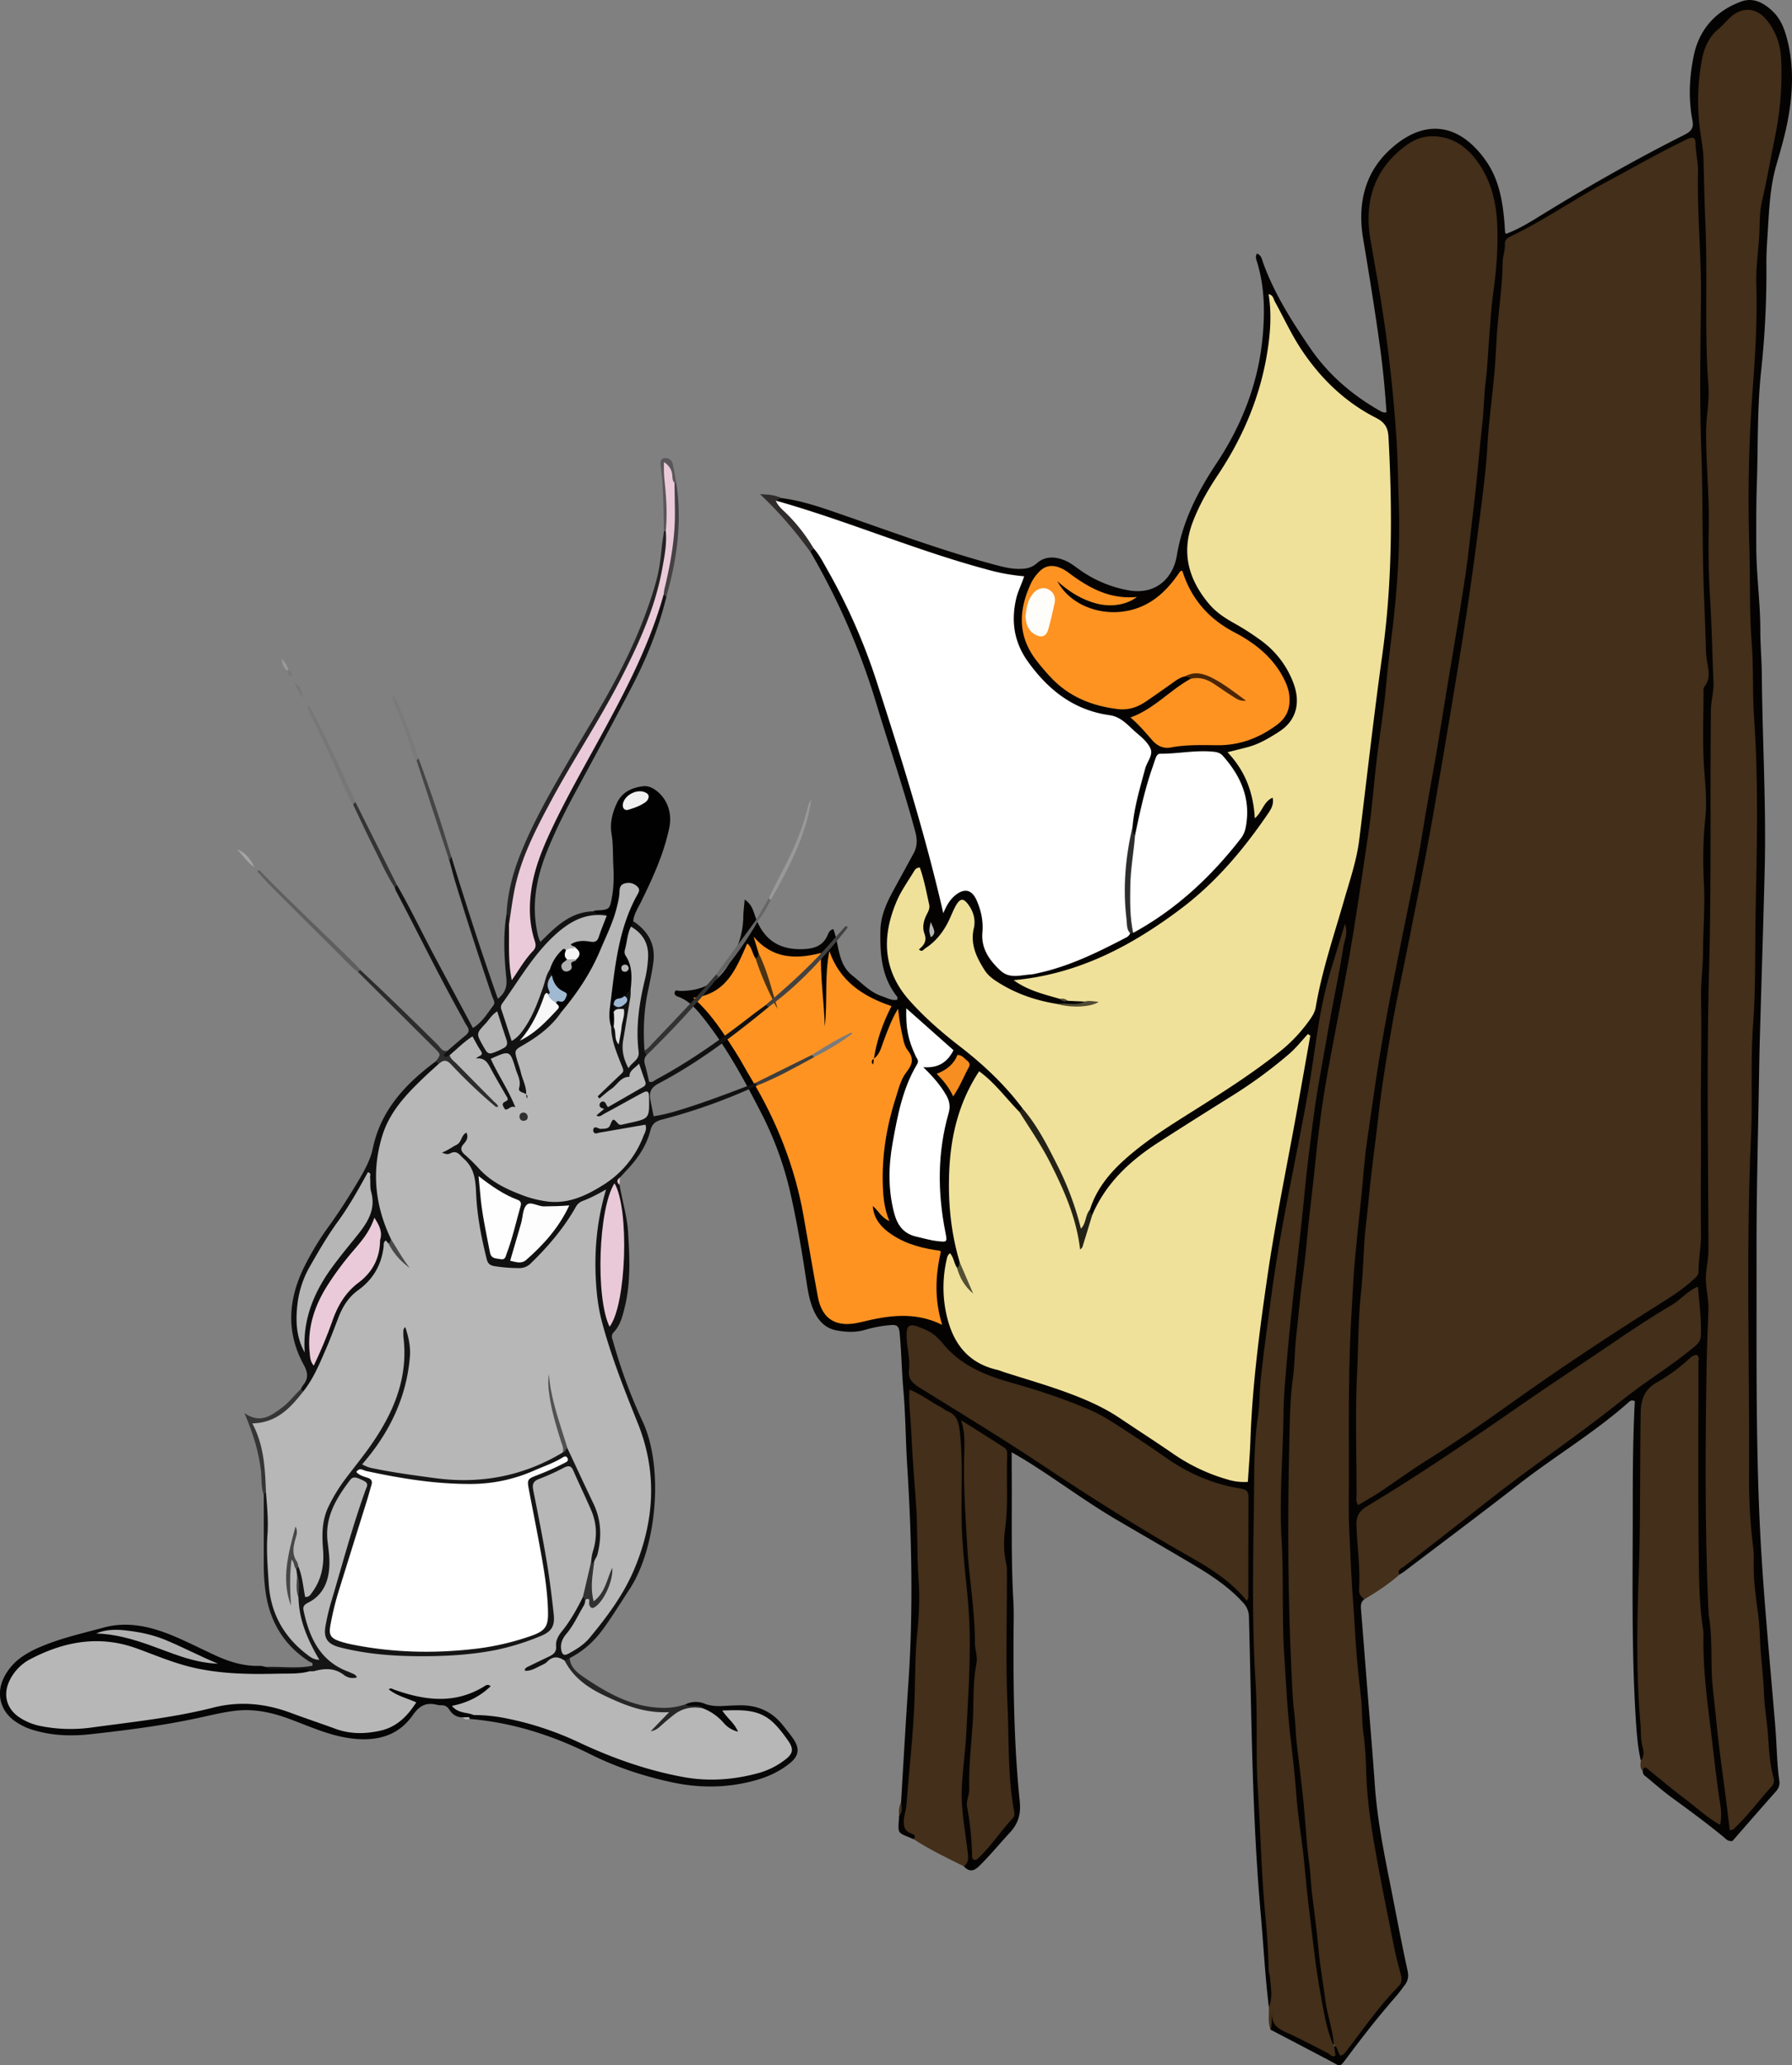 <svg xmlns="http://www.w3.org/2000/svg" viewBox="0 0 1641.28 1891.02"><rect x="0" y="0" width="1641.28" height="1891.02" fill="#808080" stroke="none"/><defs><style>.cls-1{fill:#040302;}.cls-2{fill:#432f1a;}.cls-3{fill:#312c2c;}.cls-4{fill:#f0e19a;}.cls-5{fill:#fff;}.cls-6{fill:#ff9322;}.cls-7{fill:#242217;}.cls-8{fill:#f68e21;}.cls-9{fill:#2d2e2f;}.cls-10{fill:#483315;}.cls-11{fill:#4a2506;}.cls-12{fill:#535036;}.cls-13{fill:#514b33;}.cls-14{fill:#b2b3b3;}.cls-15{fill:#fffdfa;}.cls-16{fill:#111;}.cls-17{fill:#010101;}.cls-18{fill:#151515;}.cls-19{fill:#050505;}.cls-20{fill:#131212;}.cls-21{fill:#0e0e0e;}.cls-22{fill:#070707;}.cls-23{fill:#242223;}.cls-24{fill:#2c2c2c;}.cls-25{fill:#272727;}.cls-26{fill:#353535;}.cls-27{fill:#5f5f5f;}.cls-28{fill:#323232;}.cls-29{fill:#424242;}.cls-30{fill:#454144;}.cls-31{fill:#454545;}.cls-32{fill:#777;}.cls-33{fill:#999;}.cls-34{fill:#343434;}.cls-35{fill:#5a5659;}.cls-36{fill:#666;}.cls-37{fill:#7a7a7a;}.cls-38{fill:#3d3d3d;}.cls-39{fill:#7b7b7b;}.cls-40{fill:#a4a4a4;}.cls-41{fill:#9a9a9a;}.cls-42{fill:#e9c9d8;}.cls-43{fill:#b7b7b7;}.cls-44{fill:#fefefe;}.cls-45{fill:#b5b5b5;}.cls-46{fill:#fdfdfd;}.cls-47{fill:#dfdfdf;}.cls-48{fill:#9db7d3;}.cls-49{fill:#b6b6b6;}.cls-50{fill:#f8f8f8;}.cls-51{fill:#f0f0f0;}.cls-52{fill:#a0b9d3;}.cls-53{fill:#f6f6f6;}.cls-54{fill:#afafaf;}.cls-55{fill:#474747;}.cls-56{fill:#515151;}.cls-57{fill:#b1b1b1;}.cls-58{fill:#eacad9;}.cls-59{fill:#b4b4b4;}.cls-60{fill:#494949;}.cls-61{fill:#2f2f2f;}</style></defs><title>duck_order_mouse</title><g id="Layer_2" data-name="Layer 2"><g id="Layer_5" data-name="Layer 5"><path class="cls-1" d="M1162.11,1837.62c-3.44-28.16-4.86-56.48-7.38-84.72-8.07-90.59-8.37-181.48-10.83-272.29a19.06,19.06,0,0,0-5.37-13.18c-12.76-14.15-28.41-24.52-44.55-34.15-23.69-14.13-47.6-27.87-71.39-41.82-28.79-16.87-55.41-37.08-83.78-54.6-3.46-2.13-7-4.12-12.21-7.15,0,5.76,0,9.82,0,13.89.45,41-.79,82.05,1.57,123.06.48,8.4.24,16.86.18,25.29-.35,52.53.26,105,5.62,157.33,1.22,11.91-1.4,20.47-9.18,28.85-9.39,10.1-18.08,20.81-28,30.5-5.2,5.1-9.22,5.28-14,.21a205.89,205.89,0,0,0-3-35.41c-4.82-26.8-1.3-53.49.72-80.2,3.77-49.7,6.8-99.36,0-149.08-4.35-32-3.2-64.26-3.07-96.44a340.75,340.75,0,0,0-2.17-36.69c-.79-7.61-3.93-13-10.53-16.58-9-4.87-17-11.63-27-14.83-3,5.58-1.68,11-1.27,16.22,4.53,56.88,9,113.88,8.15,170.89-.71,50.07-2.44,100.26-7.94,150.19-1.63,14.83-2.19,29.79-4.59,44.56-.91,5.59.21,10.45,4.19,14.87,1.66,1.85,6.49,4.8.46,7.64-15.83-6.72-14.16-4-13.25-21.41,2.22-3.72-.15-8.11,1.75-11.88,2.21-36.34,4.21-72.7,6.7-109,4.56-66.73,3.14-133.4-1.06-200.08-1.44-23-1.49-46-3.49-68.93-1.54-17.54-1.77-35.15-3.47-52.67-.54-5.58-2.47-7.21-7.75-6.76a114.81,114.81,0,0,0-23.7,4.32c-8.76,2.65-17.47,2.18-26.17.6-10.84-2-17.27-9.44-21.36-19-3.93-9.24-5.31-19.17-6.8-29-4.08-26.91-8.64-53.72-14.8-80.26a310,310,0,0,0-26.74-72c-15.62-30.36-31.89-60.34-53.41-87.09-6-7.52-12.41-14.66-21.84-18.11-1.83-.67-3.76-1.47-3.44-3.86.41-3,2.6-1.63,4.35-1.58C642.44,907.68,657.8,900,668,882c7.52-13.28,12.57-27,12.78-42.4.07-4.85.74-9.7,1.26-15.95,6.52,4.4,7.81,10.06,9.59,15.18C699.74,862.28,715.75,870,736.2,869c9.34-.45,17.22-2.77,21.57-12.21,1-2.12,1.76-5.24,5.47-6.05,5.6,14.18,3.58,31.58,17.45,42.5,8.71,6.85,16.2,15.37,27.16,18.93,4.53,1.47,8.85,4.3,13.95,3.23,0-1.28.31-2.24,0-2.68-14.56-18-15.9-39.35-15.41-61.07.31-13.38,5.79-25.25,12.08-36.77q9.09-16.65,18.18-33.29c3.51-6.41,3.59-12.78,1.68-19.92-10.62-39.6-24-78.36-35.75-117.62a644.39,644.39,0,0,0-60.33-138.8c-.71-2.28.54-3.36,2.47-4,6.41.79,8.23,6.38,10.9,10.82,24.76,41.34,42.71,85.74,57.22,131.48,16.67,52.6,31.54,105.76,46.72,158.82a116.17,116.17,0,0,1,4.47,29c1.84-6.7,5.91-10.92,10.56-14.54,7.9-6.16,16.31-4.51,21.2,4.32,4.7,8.51,7.26,17.65,6.65,27.56a45.22,45.22,0,0,0,5.21,24.44c7.88,14.74,17.88,19.65,34.18,16.38,32.66-6.55,63-19.19,91.56-36a22.92,22.92,0,0,1,3-1.8,307.64,307.64,0,0,0,96.4-84.09,33.5,33.5,0,0,0,6.92-21.53c-.73-18.45-6.82-35.27-19.3-49.33-3.59-4-8.4-5.08-13.58-5.05-12.26.07-24.48,0-36.75,1.43-6.6.75-9.48,3.47-11.32,9.11a415.33,415.33,0,0,0-13.31,50c-.92,4.78-1,10.12-6.12,13-3.85-.79-4.11-4-4.67-7,.84-20.53,6.75-40,13-59.35,2.74-8.43,1.76-14.59-4.08-20.89-9.8-10.58-20.33-18.92-35.28-22-36.9-7.66-62-30.82-77.51-64.32-7.57-16.31-6.63-33.86-.88-50.58,3-8.65,1.28-11.38-7.54-12.6-21.76-3-42.44-10.52-63.19-17.27-46.32-15.07-91.78-32.73-138.48-46.71-4-1.2-8.24-2.21-10.67-6.21.5-3.69,2.64-3.66,5.33-2.34,19.54,2.44,37.95,9,56.4,15.4,46.31,16.05,92.27,33.15,139.7,45.77,7,1.87,14.07,3.69,21.46,3.7,6.16,0,11.51-.51,16.77-5.19,7.51-6.68,16.89-6.25,26-2.35,5,2.13,9.14,5.57,13.54,8.64a110.21,110.21,0,0,0,44.09,18.48c26.3,4.8,41.32-12.38,44.43-31.24,5.21-31.58,18.92-58.6,36.32-84.78,23-34.62,38.1-72.67,42.2-114.31,2.37-24.08,2.15-48.26-5.42-71.73a7.52,7.52,0,0,1,.26-6.18c4.24,1.28,4.73,5.47,5.83,8.5,10.24,28.41,26.44,53.74,43.25,78.29,16.56,24.19,38.89,43.29,64.73,57.77a12.6,12.6,0,0,0,3.17,1c.33.08.74-.16,1.77-.43-1.26-18.92-3-37.91-5.55-56.83-4.63-34.19-10.19-68.22-15.86-102.26-4.92-29.56.45-58,23-79.72,31.43-30.26,64.16-27.06,89.32,8.43,12.31,17.36,15.73,38,17.29,58.91.17,2.29.29,4.58.48,6.86,0,.31.32.6.77,1.41,10-3.74,19.22-9,28.28-14.63,44-27.2,89-52.84,135.21-76.1,5.92-3,8.68-6,7.31-13.06-3.84-19.85-2.87-39.9,1.21-59.47,5.08-24.28,20.34-41,43.51-49.48,11.17-4.08,21,1.39,29.12,9.3,6.48,6.32,9.89,14.39,12.29,23.05,7.14,25.76,5.94,51.68,1,77.48-2.59,13.52-6.54,26.8-10.34,40.06-6,20.86-6.61,42.35-8,63.76-.59,8.8-1.13,17.63-1.07,26.44a846.38,846.38,0,0,1-4.76,97.59c-3.77,34.72-2.82,69.73-4,104.61-.62,18.78-.55,37.59-.51,56.38,0,25.7,3.7,51.23,3.71,76.95,0,13.8,1.28,27.59,1.39,41.39.49,59.46,4.09,118.87,2.6,178.34-1.25,49.47-2.85,98.92-4.27,148.38q-.51,17.83-.81,35.67c-.88,55.23-2.49,110.47-2.38,165.7.16,82.08-.85,164.18,2.85,246.23,2.85,63.23,9.26,126.19,14.41,189.25,1.31,16,1.31,32.18,3.55,48.16a11.16,11.16,0,0,1-2.61,9.59c-13.7,15.47-27.26,31.08-40.24,45.92-4.48.56-6.08-2-8-3.56-15.41-12.68-31.48-24.45-47.59-36.21-8.66-6.32-16.67-13.51-25-20.28-1.33-1.09-1.54-2.55-1.66-4.09-1.52-5.73,1.46-6.07,5.43-4.14,5.56,2.71,10,7,14.79,10.9a534.23,534.23,0,0,0,47,34.43c-8.2-69-14.89-137.71-18-206.78-3.12-69.29.38-138.6-2.33-210.57-13.52,11.4-27,19.2-38.94,29.15-2.74,2.28-3.9,5.62-4.78,9a54.11,54.11,0,0,0-1.69,14.82c1.66,77.5-3.34,154.92-2.42,232.41.26,22.27,2.43,44.38,3.77,66.56.32,5.34,2.8,11.6-4.53,14.69-2.93-12.73-3.84-25.73-4.65-38.7-4-64.29-2.7-128.66-2.73-193,0-32.54.16-65.08,1.9-97.32-3.27-1.72-4.93.31-6.55,1.74-31.09,27.45-66.82,48.68-99.45,74.08-34.44,26.81-69.42,53-104.17,79.35-1.81,1.38-3.78,2.55-5.67,3.82-2.06-5.69-2.14-5.78,3.88-10.75,14.79-12.21,30.32-23.46,45.45-35.24,40.23-31.32,81-61.92,122-92.26q44.76-33.14,89.42-66.57c9.75-7.33,13.89-15.13,12.92-27-.71-8.76-1.84-17.37-3.26-26.42-45.31,30.49-91.43,58.61-135.53,89.74q-77.57,54.74-157.91,105.22c-9.65,6.06-15.06,12.85-13.17,24.12,3.43,20.44.53,41.28,4.17,61.68-3.65,2.76-3.12,6.59-2.81,10.46,1.67,20.61,3.26,41.22,4.89,61.83,2.59,32.82,5.41,65.63,7.72,98.47,2.41,34.12,9.63,67.42,16.17,100.85,4.47,22.91,8.85,45.84,13.82,68.64,1.11,5.13.25,9-2.61,12.8s-5.45,7.42-8.47,10.87c-15.68,17.85-30.23,36.6-44.46,55.62-7.17,9.59-5.73,8.13-15.36,3.06q-27.3-14.38-54.68-28.67c-1.49-6-.33-12-.59-17,1.65-1.43,2.94-1.57,3-1,2.54,14.85,15.12,18.79,26.24,24.33,5.49,2.73,11.41,4.89,16.33,8.43,5.87,4.22,10.53,3.24,15.45-1,4.4,3.26,7.45,1.75,10.57-2.25,13.44-17.23,26.22-35,41-51.22,4.87-5.35,3.24-11.38,1.85-17.43-9-39.27-15.84-79-23.31-118.55-5.42-28.71-6.3-57.87-8.38-86.92-2.22-31-4.71-61.91-8-92.78-1.52-14.5-2.08-29.07-3-43.57-4.58-72.39-4.8-145-2.19-217.35a2218.07,2218.07,0,0,1,46.92-379.63c28-132.15,49.69-265.43,66.88-399.4,7-54.36,11-109.06,14.69-163.75,2.06-30.18,8.15-60.07,6.76-90.52-.87-19-4.53-37.28-14.51-53.84a57,57,0,0,0-18-19.09c-14.65-9.43-29.08-10-44.22-.51-26.38,16.51-39.15,51.83-32.36,87.37,13.25,69.37,20.56,139.31,24.51,210,4.34,77.66-6.55,153.72-14.83,230.25q-11.71,108.14-29.8,215.37c-8.15,48.8-19.85,97-26,146.14-8.41,66.95-15.15,134.11-22.33,201.21-8.84,82.57-7.75,165.45-6.34,248.21,1.09,64,7.24,127.74,14.51,191.37,6,52.17,9.77,104.58,17.19,156.6,1.74,12.17,4.35,24.15,7,36.15,1,4.76,3,9.72-1,14.18-7.75-1.69-7.78-8.81-9.21-14.26-7.8-29.77-11.24-60.3-14.88-90.77-7.17-60.17-13.58-120.42-19.74-180.69-2.92-28.58-5.73-57.3-5.43-86,.4-38.76-2.68-77.4-2.6-116.12.18-84.08,6.61-167.71,17.1-251.11,5.45-43.37,8.45-87.05,15.38-130.23q11.4-71,26.55-141.26a50.15,50.15,0,0,1,2.89-9.45c-7.87,33-17.74,65.5-22.65,99.27-10.22,70.25-26.54,139.44-37.52,209.55-8.91,56.83-15.49,113.88-18.31,171.47-3,61.76-2.48,123.52-1.23,185.19,1,51.32.92,102.73,4.23,154,3.07,47.4,6.44,94.8,10.53,142.14C1167.51,1821.77,1171.63,1831.31,1162.11,1837.62Z"/><path class="cls-2" d="M1162.11,1837.62c3.86-8.85,1.75-17.95,1-27-.21-2.64-1.18-5.25-1.21-7.89-.23-25.62-3.57-51-5.19-76.56-1.9-29.75-2.86-59.53-4.72-89.24-2-32.19,0-64.37-2-96.43-3.91-61.29-1.85-122.6-1.33-183.87.16-19.69.49-39.68,3.47-59.42,1.65-10.89,1.33-22.06,2.46-33.11,2.44-23.91,5.88-47.64,9-71.45,4.35-33.67,10.24-67,16.72-100.34,6-30.68,12.15-61.32,17.67-92.07,3.83-21.36,6.52-42.92,10.08-64.33a403,403,0,0,1,12.89-54.48c3.54-11.25,6.9-22.54,10.84-35.45,3.12,8.4-.42,14.79-1.38,20.92-4,25.59-9.58,50.93-14,76.46-4.69,27-10,53.89-13.56,81.14-3,23.06-5.94,46.16-8.16,69.26-2.33,24.3-5.14,48.57-7.94,72.8-3.07,26.51-5.87,53.08-8.14,79.64-1.36,15.92-2.87,32-3.06,48-.48,38.67-4,77.35-1.75,116,2,34.84.17,69.74,2.39,104.48,1.62,25.46,2.82,51,5.79,76.45,2.07,17.76,4.1,35.61,5.43,53.5s4.3,35.55,6.31,53.34c1.84,16.29,3,32.66,5.08,48.92,3.32,26.06,5.77,52.23,10.54,78.11,2.63,14.27,4.76,28.59,9.75,42.29.65,1.79.86,3.74,2.68,4.85l-.09-.12c.49,3.29,1,6.58,1.5,10-3.32,2.19-4.82-1.07-6.92-2.12-12.58-6.27-24.9-13.1-37.73-18.77-8.39-3.72-14.67-7.83-13-18.6-1.08,5.43-.46,10.75-1.75,15.82C1161,1851.61,1162.43,1844.55,1162.11,1837.62Z"/><path class="cls-2" d="M1502.83,1612c3.43-4,2.55-9,1.45-13.18-1.82-6.85-1.22-13.69-1.81-20.52-3.93-45.16-3.18-90.46-1.6-135.59,1.75-49.84,1-99.65,1.86-149.46.2-11.68,3.34-21,14.6-27.39a160,160,0,0,0,30.49-22.39c1.67-1.55,3.57-2.88,6.31-2.79,2.65,1.84,1.42,4.74,1.42,7.17.09,61-.4,122,.4,183,.26,20.17.75,40.5,3.82,60.59.57,3.76.34,7.66.34,11.49,0,26,3.11,51.79,6.35,77.59,2.56,20.43,4.66,40.93,7.54,61.32,1.31,9.31,3.64,18.54,1.48,29-11.73-6.36-20.82-15.15-30.79-22.64-12.22-9.19-24-19-35.83-28.65-3.28-2.67-3.56-.09-4.37,2C1501.81,1618.7,1502.42,1615.33,1502.83,1612Z"/><path class="cls-2" d="M1249.48,1464.44c-2.63-2.28-4.94-4.54-4.69-8.61,1.23-19.93-1.81-39.71-2.45-59.59-.26-8,2.77-12.9,9.31-16.83,50.53-30.35,99.14-63.68,147.55-97.21,25.8-17.86,52.11-34.9,78-52.61,17.68-12.1,35.52-23.92,54-34.77,8.18-4.8,14.14-12.74,23.9-16.77,1.29,15.31,3.28,29.91,2.71,44.75-.19,4.79-2.35,7.29-5.87,10.24-21.11,17.72-44.91,31.8-66.35,49-40.86,32.76-84.51,61.78-125.49,94.33-24.54,19.48-49.45,38.45-74,57.87-2.13,1.69-7,2.88-4.51,7.71C1271.63,1450.57,1260.74,1457.77,1249.48,1464.44Z"/><path class="cls-2" d="M836.83,1684c2.95-3.88-.77-4.61-2.92-5.46-5.16-2-6.18-5.78-6.15-10.92s2-9.74,2.4-14.68c2.57-33.49,6.53-66.83,7.58-100.49.58-18.7.36-37.56,2.28-56.13,1.73-16.87,2.51-33.74,1.28-50.42-1.66-22.58-.66-45.19-2.24-67.68-1.63-23.24-3.58-46.43-4.58-69.73-.5-11.72-2.37-23.38-1.54-36.16,11.11,4.39,19.71,11.51,29.47,16.45,1.69.85,3.06,2.44,4.81,3.09,9.26,3.49,10.9,10.31,11.94,19.7,3.07,27.57,1,55.12,1.63,82.65.43,18.74,2.33,37.29,4.25,55.91,1.53,14.77,2.78,29.62,3.08,44.58.62,30.3-1.54,60.47-3,90.65-.84,17.1-3.35,34.16-4.2,51.32-1,20.76,3.44,41,5.64,61.48.54,5.07-.31,7.84-3.66,10.7C867.22,1701.12,851.48,1693.55,836.83,1684Z"/><path class="cls-3" d="M715.36,456l-4.81,2.4c14.53,8.89,23.1,23.25,33.16,36.23,1.63,2.11,2.76,4.66,1.51,7.52-1,1.05-2,2.1-3,3.16-13.4-18.34-27.9-35.74-46.14-52.85C704.32,452.82,710,453.25,715.36,456Z"/><path class="cls-2" d="M825.33,1650.69c.71,4.15,1.44,8.3-1.75,11.88C823,1658.44,823.16,1654.42,825.33,1650.69Z"/><path class="cls-2" d="M1243.9,1378.17c-2.4-3.53-1.43-6.65-1.44-9.55,0-37.6-1.32-75.26.55-112.76,1.16-23.24.91-46.57,3.3-69.83,1.55-15.11,2.31-30.48,3.13-45.75.7-12.93,2.54-25.79,3.79-38.7.84-8.74,1.74-17.46,2.75-26.19,2.06-17.8,4.46-35.56,6.47-53.34,3.12-27.7,7.68-55.14,12.46-82.55,4.25-24.41,9.62-48.62,14.46-72.93,8.64-43.37,17.49-86.68,24.93-130.29,4.94-28.91,9.94-57.86,14.71-86.79,5.21-31.57,10.56-63.15,15.25-94.83,4.58-30.92,8.72-61.91,12.63-92.9,2.28-18.12,4.44-36.35,5.5-54.68,1.25-21.68,4.33-43.25,6.26-64.91,1-11.41,1.59-22.89,2.26-34.29,1.33-22.51,5.12-44.81,5.34-67.4.06-5.66,2.36-11.2,2.07-17-.18-3.54,2.13-5.5,5.1-6.93,30.77-14.77,58.78-34.39,88.84-50.44,22.29-11.9,44.19-24.55,66.9-35.66,2.07-1,4-2.2,6.16-3.1,5.44-2.3,7.51-1.52,7.61,4,.15,8.84,2.47,17.56,2.27,26.23-.89,38,3.07,75.77,2.73,113.71-.43,46.79-1.42,93.65.28,140.39,1.63,44.43.66,88.88,2.46,133.26.72,17.57,1.42,35.15,1.87,52.73a66.89,66.89,0,0,0,1,7.95c1.16,7.85,3.41,15.7-2.42,23-1.21,1.5-.9,4.41-.9,6.67,0,22.25-1,44.57.47,66.72,1.07,15.69,2.89,31.49,1.2,47-2.23,20.32-2.23,40.61-1.25,60.8,1,21-.78,41.92-.89,62.87-.07,13.33-2,26.65-1.79,40.07.71,36.3-.35,72.61-.1,108.91s-.32,72.89.06,109.33c.11,11.18-2.37,22.06-2.22,33.16,0,3.63-2.34,5.23-4.63,7.35-11,10.23-23.83,17.9-36.45,25.87-44.32,28-88,57-130.65,87.42-25.53,18.21-51.32,36.13-77.93,52.81-14.57,9.14-28.46,19.36-42.79,28.9C1257,1370.54,1250.37,1374.24,1243.9,1378.17Z"/><path class="cls-4" d="M970.68,914.57c-14.49-4.18-29.3-7.62-42.26-17.1,59-5.36,108.09-31.39,153.56-65.7,31.25-23.57,56.23-53.07,78.27-85.18,3.18-4.63,6.78-9.37,5.34-16.21-8.42,3.63-9.4,13.07-16.35,18.9-1.21-23.19-8.59-43.32-25-60.52,6.93-1.75,12.82-3.16,18.67-4.73,10.51-2.82,19.62-8.3,28.71-14.16,16.94-10.93,19.24-28,13-44.49A84.79,84.79,0,0,0,1156,587.21a232.25,232.25,0,0,0-26.08-16.82c-8.4-4.7-16.39-10.06-22.64-17.5-18.6-22.19-25.57-46.66-14.86-74.83,5.9-15.54,14.08-29.75,23.24-43.5,22.82-34.27,38.56-71.41,45.07-112.22,2.79-17.48,4.09-35,1.17-53,4.29.82,4.39,4.37,5.72,6.78,8,14.42,14.84,29.56,23.88,43.27,17.54,26.61,40,48.56,68.66,63.14,7.76,3.94,11,8.52,11.53,17.39,3.65,66.78,3.6,133.35-5.67,199.82-7.84,56.19-14.13,112.61-21.08,168.93-2.41,19.53-8.88,38-14.27,56.8-9.19,32-20,63.62-25.58,96.62-.72,4.26-2.82,7.89-5.3,11.37A141.75,141.75,0,0,1,1173.23,962c-23.66,19-49.1,35.43-74.72,51.63-23.32,14.76-47,29-67.75,47.49-14.49,12.89-26.59,27.55-32.5,46.48-1.88,4.54,0,9.89-3.08,14.2-1.3,1.83-2.15,4.36-4.82,4.25s-3.37-2.74-4.09-4.85c-2.69-7.94-5.23-15.93-8-23.84-9.09-25.68-22.38-49.21-36.89-72.11-2.05-3.22-4.24-6.35-4.76-10.27-16.41-21.91-36.14-40.42-57.77-57.09-16.4-12.64-32-26.27-45.81-41.73-24.52-27.52-25.64-58.6-11.76-91,4-9.43,10.17-18,15.5-26.82,1.1-1.81,2.23-4.09,5.72-3.91,3.88,10.86,6,22.38,8.52,33.79.75,3.35-.57,5.89-2,8.63-3,5.62-4.48,12.09-2.39,17.8,2.53,6.87-.25,10.8-5,14.61,2.79,3,4.24.06,5.81-.94,9.62-6.17,16.4-14.86,21.39-25,2-4.12,3.65-8.45,5.76-12.52,4.66-9,8-9.18,13.46-.82,3.91,6,5.49,13,3.89,19.83-3.45,14.82,2.43,26.86,10,38.68,2.78,4.34,6.61,7.34,10.82,10.09,17,11.06,35.62,17.5,55.51,20.65,8.94,1.66,17.9,1.31,26.84.12.38,0,1.83.26,1.19-.62-.52-.72-2-1-2.86-1.64l-15.55-.73C975.72,914.8,972.83,916.19,970.68,914.57Z"/><path class="cls-2" d="M1221.72,1872.21c-1-13.76-6-26.75-7.77-40.39-2-15.49-4.88-30.83-6.26-46.43-1.58-17.83-4.1-35.57-6.22-53.36-1-8.71-1.14-17.47-2.39-26.23-2.59-18.11-3.27-36.48-5.12-54.7-1.89-18.58-4.28-37.11-6.39-55.67-1-9.1-1-18.25-2.17-27.41-1.59-12-1.94-24.38-2.52-36.57-3.33-70.09-3.66-140.27-2-210.39.46-20.12.61-40.45,3.44-60.62,1.63-11.64,1.39-23.6,2.71-35.41,2.12-18.94,3.67-37.94,6.31-56.84,2.32-16.62,3.56-33.39,5.38-50.08,2-18.57,4.35-37.11,6.17-55.71,1.41-14.43,3.2-28.8,5.14-43.18,2.25-16.64,5.15-33.14,8.21-49.64,7.23-39,15.26-77.84,21.49-117,4.85-30.48,9.4-61,13.86-91.57,3.19-21.87,4.74-44,7.38-65.94,2.68-22.33,6.53-44.55,8.48-66.93,1.46-16.75,3.63-33.41,5.65-50.06,4.82-39.57,7.51-79.26,6-119-.75-19.11-.82-38.27-2.08-57.34q-3.63-55.29-11.69-110.16c-3.56-24.1-8-48.13-12.16-72.15-5.08-29.37.6-57.52,23.83-79,8.68-8.05,18.59-15.2,31.18-15.64,18.46-.64,32.21,8.51,42.7,22.78,12.42,16.88,17.39,36.53,18.39,57.06,1,21.42-.67,42.69-3.71,64-1.66,11.59-2.26,23.57-3.27,35.35-1.32,15.59-1.75,31.23-3.73,46.79-1.48,11.71-1.43,23.61-2.75,35.42-2.36,21.22-4.16,42.51-6.43,63.75-1.71,15.93-3.8,31.82-5.5,47.76-1.94,18.19-4.8,36.29-7.66,54.36-4.11,26-8.59,51.9-12.87,77.84-3.23,19.57-6.29,39.16-9.63,58.7-4.31,25.17-9.18,50.25-13.15,75.47-4.16,26.4-10,52.45-15.25,78.61-8.64,43-17.52,85.91-24.5,129.22-3.88,24.1-7.06,48.28-10.67,72.41-2.42,16.21-3.44,32.63-5.1,49-2.16,21.25-4.54,42.48-6.42,63.76-1.11,12.55-1.55,25.18-2.37,37.75-3.46,52.8-2.86,105.72-2.78,158.61,0,15.35-.48,30.72.23,46,1.12,24,2,48.09,3.92,72.11,1.14,14.44,1.63,29,2.89,43.47,1.12,12.92,2.39,25.83,3.93,38.7,1.36,11.4.72,22.85,2.4,34.32s2.12,23.62,2.47,35.4c.84,27.63,5.32,54.69,10.31,81.71,4.85,26.25,10.14,52.41,15.42,78.58,1.66,8.22,3.76,16.36,6,24.45,1.13,4.08.88,7.42-2.18,10.54-17.71,18.12-32.1,38.91-47.44,58.94-1.36,1.78-2.78,3.7-5.47,4.54-3.2-2.54-2.39-7.84-6.25-10Z"/><path class="cls-4" d="M879,1155.73c-8.1-27.06-10.78-54.78-9.62-82.89,1.35-32.61,8.7-63.56,27.41-91.94,14.39,10.41,24.67,24.8,36.89,37.2,8.5,4.3,11.3,13.19,15.93,20.43,19.3,30.16,32.85,62.81,41.69,98.43-.89-5.15,1.07-8.9,2.66-12.73,1.74-4.19,2.74-8.82,6.49-11.94,12.64-29.4,35-49.9,61.28-66.74q33.87-21.72,68-43a427.49,427.49,0,0,0,50.9-37.48c6.33-5.4,11.53-12.12,17.24-18.25l2.23,1.41q-5.86,32.94-11.72,65.89c-9.27,51.67-20.08,103.08-27.64,155.05-7.23,49.71-13.77,99.49-15.5,149.78-.44,12.58-1.54,25.14-2.34,37.89a51.22,51.22,0,0,1-18.59-2.18,169.34,169.34,0,0,1-49.64-23.45c-16.09-11.1-32.58-21.62-48.78-32.55-15.71-10.59-33-17.94-50.64-24.34-18-6.52-36.41-11.8-54.65-17.64-2.55-.82-5-1.88-7.64-2.5-30.1-7.12-42.67-29.11-47.36-57a114.09,114.09,0,0,1,1.34-43.47c.5-2.25.77-4.58,3.19-6.19,3.34,3.76,3.61,9,6.27,13.1,5.51,5.32,6.23,13.43,11.13,18.61C882.87,1172.38,879.07,1164.72,879,1155.73Z"/><path class="cls-2" d="M1584.31,1676c-1.21-9.89-2.26-18.9-3.4-27.9-2.89-22.69-6.25-45.33-8.54-68.07-1.07-10.63-2.13-21.33-3.36-31.89-2.72-23.24,0-46.72-4.06-69.81a19.47,19.47,0,0,1-.11-2.3c-3.36-74-3-148-1.81-221.94.28-17.91,1-35.92,1.69-53.88.32-8.53-1.47-16.75-2.18-25.11-.89-10.44,2.21-20.49,2.19-30.87-.12-85.56-1.75-171.17.62-256.67,2.18-79,.81-157.95,1.67-236.92.09-8.86,2.74-17.33,2.35-26.25-1.07-24.85-1.52-49.78-3-74.54-1.38-22.24-1.78-44.41-1.36-66.57.56-29.16-2.42-58.15-2.41-87.26,0-14.54,3.18-28.9,2.08-43.52-3.7-49.37-.52-98.88-2.75-148.24-.9-19.9-1.18-39.77-1.76-59.66-.22-7.65-1.66-15.23-2.74-22.72a207.18,207.18,0,0,1,.75-64c1.95-11.71,5.65-23.07,15.59-31.17,4.14-3.38,7.48-7.72,11.5-11.27,10.62-9.37,23.25-8.43,32.37,2.34,8.73,10.32,13,22.61,13.68,35.84a285.73,285.73,0,0,1-5.64,71.82c-4,19.81-7.45,39.7-12,59.41-1.87,8.13-1.94,16.82-2.17,25.05-.46,16.86-3.42,33.55-2.92,50.39.92,30.68-.72,61.37-3,91.83a1362.18,1362.18,0,0,0-3.43,146.91c1,29.87-.08,59.83,2.22,89.54,1.77,23,.56,45.94,2.17,68.81,4.17,59.38,2.51,118.83,1.41,178.2-.63,34.06.14,68.26-2.3,102.21-2.48,34.51-.4,69-1.94,103.4-4.63,103.5-1.24,207-1.77,310.57a506.63,506.63,0,0,0,3.91,66.33c.67,5.3.32,10.73.33,16.1,0,14.94,2.17,29.68,4.13,44.44,1.31,9.84,1.47,19.85,2.09,29.7.9,14.11,2.7,28.16,3.21,42.32.44,12.55,2.8,25,3.64,37.57.9,13.35,1.61,26.67,5.14,39.69a8,8,0,0,1-1.61,7.6c-11.82,13-22.21,27.32-35.11,39.38C1587.15,1675.38,1586.24,1675.39,1584.31,1676Z"/><path class="cls-5" d="M745.22,502.14a158.89,158.89,0,0,0-23.69-30.76c-3.94-4.07-8.76-7.45-11-13,65.19,18.37,127.58,45.33,193,62.94A183.7,183.7,0,0,0,938,527.65c-2.23,7.25-5.7,13.59-7.31,20.6-4.82,20.94-1.82,40.1,11,57.83,18.7,26,42.15,44.28,74.71,48.78,10.75,1.49,17,9.75,24.46,16.08,4.92,4.19,10.4,8.82,12.88,14.47,2.63,6-3.16,12-4.8,18.1-4.75,17.75-10.13,35.34-11.67,53.78.26,23.82-4.73,47.35-3.64,71.27.4,8.66,4.37,17.13,1.53,26a7.94,7.94,0,0,1-4,4c-25.85,13.44-51.92,26.33-80.7,32.5a46.63,46.63,0,0,1-6.78,1.23c-9.34.58-19.1,4.08-27.37-3.6-10.2-9.47-17.82-20.25-16.53-35,.9-10.23-1.17-19.81-5.18-29.09-4.37-10.13-11.29-11.72-19.78-4.76-5.44,4.45-8.43,10.55-10.85,16.33-16.51-72.14-38.62-142.63-61.31-212.9a547.19,547.19,0,0,0-45-101.77C753.85,514.73,750.36,507.9,745.22,502.14Z"/><path class="cls-6" d="M800.18,969.46c5.75-4,6.93-10.6,9.17-16.47,3.79-10,7.42-20,13.17-29.39.94,6.69,1.49,13.3,3,19.76s2,13.51,5.95,18.47c6.11,7.73,3.88,13.26-1.32,19.9S823.06,997,820.48,1005c-8.54,26.51-13,53.61-11.87,81.53.41,10.33,1.42,20.54,6,31.54-7.63-3.44-10.33-9.74-15.2-13.85.51,9.08,5.06,16.77,13.22,23.17,12.77,10,27.62,14.58,43.3,17.1,1.5.24,3,.37,4.51.62.34.06.62.43,1.29.91-5,21.69-6.06,43.61,1.18,67-25.46-12.51-49.84-8.47-74.61-2.39-20.73,5.08-35.15-1.07-39.26-23.35-4.52-24.5-8.69-49.07-13-73.6-8-45.51-24.83-87.63-48.66-127.09-4.76-7.88-9-16.06-14-23.8-11-17.1-21.68-34.41-38.47-49.16,30.61-3.54,39.38-26.85,49.44-49.73,4.6,3.46,4.56,9.53,7.69,13.66,8.73,9.24,9.63,22,14.74,32.85,1.89,4,2.09,8.83,4.55,11.23-5.46-15.57-13.49-31.46-16.6-49.09l-4.55-15c16.71,19.86,37.55,21.25,61.77,15-.73,22.89,2.89,45,3.43,67.34,2.72-22.69-.44-45.66,4.24-69,9.55,27.45,30.52,41.39,56.89,50.31-7.9,15.45-13.64,31.44-16.14,48.44Z"/><path class="cls-6" d="M1085.38,619.3c-5.46,1.13-9.56,4.7-13.94,7.77-7.54,5.27-15,10.64-22.67,15.75s-16,7.55-25.1,6.42c-23.09-2.84-43.78-10.91-60.27-28a200,200,0,0,1-14.22-16.57c-17.62-22.84-16.25-46.84-4.51-71.42a40.58,40.58,0,0,1,6.67-9.29c5.56-6.14,12.42-7.15,19.89-3.93a33.57,33.57,0,0,1,7,4c18.34,13.83,37.67,24.94,63.08,22.56-9.94,7.58-24.46,9.52-37.79,5.81-12.59-3.51-23.63-10-35.11-20.27,10.51,19.91,35.15,30.77,59.24,27.92,24.54-2.9,40.68-18,53.11-36.76,1.66-1.05,2.1-.75,2.43.28,8.11,25,23.92,43.09,47.24,55.3,18.21,9.53,34.22,21.89,44.38,40.54,3.35,6.16,5.89,12.38,6.23,19.49.51,10.34-2.81,18.3-11.47,24.75-16.27,12.14-34.2,18.83-54.43,18.7-14.2-.09-28.38-.66-42.43,2-7.12,1.35-12.7-1.26-17.36-6.56-6.07-6.89-11.9-14-20-20.86,21.47-7.64,35.93-24.83,54.91-35.29,7.76-6.1,14.61-1.14,21.17,2.25A135.18,135.18,0,0,1,1131,636.63C1118.74,628.34,1105.49,615.19,1085.38,619.3Z"/><path class="cls-2" d="M1141.9,1465.67c-14.38-17.64-32.51-29.18-51.09-39.68-46.67-26.37-91.84-55-136.44-84.74-36.92-24.59-74.91-47.59-112.61-71-6.14-3.81-10.14-7.83-9.23-15.48,1.34-11.17-2.38-22-2.21-33.14.12-7.61,2.76-9.72,10-7.07,6.79,2.49,13.62,5.28,18.77,10.8,1,1.12,2.31,2.06,3.24,3.27,16.36,21.18,39.61,30.57,64.26,37.5,24.32,6.83,48.26,14.71,71.47,24.72,11.29,4.87,21.57,11.6,31.82,18.29,12.82,8.37,25.62,16.8,38.12,25.62,20.68,14.58,43.35,24.26,68.29,28.22,5.32.85,7.2,2.6,7.17,7.88-.16,30.68-.07,61.37-.12,92.05C1143.33,1463.53,1142.72,1464.14,1141.9,1465.67Z"/><path class="cls-2" d="M892.44,1703.15c-2.42-1.32-2.14-3.39-2.16-5.23a266.11,266.11,0,0,0-4.46-43.17c-1-5.93,2-11.29,1.89-17-.49-19.54,1.71-39,3.08-58.39,1.33-18.63-.15-37.46,3.5-56,1.27-6.44-1.35-13-1.36-19.31,0-29.88-5.41-59.28-7.1-89-1.61-28.24-3.64-56.52-2.69-84.87.3-9.07.6-18.2-2.75-29.72,14.68,9.29,27.19,17.14,39.6,25.13,2.54,1.64,2.57,4.57,2.46,7.29-.89,22.16,1.14,44.35-1.81,66.53-1.39,10.46-1.58,21.37.87,32,.84,3.67.7,7.61.7,11.43.09,39.49-1.24,79,.57,118.44,1.49,32.35,0,65,6.07,97.06.43,2.3.42,4.72-1.29,6.53-11.27,12-20.1,26.06-32.35,37.18C894.49,1702.8,893.24,1702.88,892.44,1703.15Z"/><path class="cls-5" d="M1039.6,764.62c4.43-21,8.93-42,16.05-62.28,1-2.9,1.91-5.83,3-8.67.71-1.78,1.78-3.55,4-3.53,16.44.1,32.74-3.62,49.27-1.78,3.27.36,6,1.31,8.08,3.69,16.56,18.63,25.86,39.62,21,65.16a23.62,23.62,0,0,1-4.48,10.44c-27.35,35.21-59.33,65.11-98.73,86.56-3.87-3.89-3.7-9.23-4.21-14-2.39-22.1-.5-44.15,2.32-66.09C1036.43,771,1037.27,767.37,1039.6,764.62Z"/><path class="cls-5" d="M830.06,923.22l43.25,38.39c-5.25,10.2-13,16.62-27.67,15.52,9.24,9,15.79,16.69,20.92,25.52,3,5.23,4.09,10.2,2.33,16.34-10.37,36.14-10.27,72.64-3,109.31,1.8,9.11,1.75,9.11-7.44,8.08-6.5-.72-12.72-2.63-19.07-4.05-12.13-2.73-17.64-10.84-20.54-22-5.5-21.23-5.13-42.62-1.29-63.91,4.48-24.86,9.11-49.83,22.4-72,2-3.33-.17-5-1.17-7.16C831.67,951.84,829.59,942.11,830.06,923.22Z"/><path class="cls-7" d="M1000.44,1112.29c-3,9.86-6,19.73-9.06,29.57-.2.64-1,1.1-2.11,2.35-3.27-28.69-14.55-54.07-27.1-79-8.28-16.43-18.72-31.59-28.5-47.13l2.93-3.11c13.41,15.44,22.52,33.58,31.63,51.61A270.36,270.36,0,0,1,990,1125c5-5.06,3.87-12.63,8.3-17.43C998.7,1109.3,998.63,1111.24,1000.44,1112.29Z"/><path class="cls-8" d="M873,1003.89c-3.7-8-8.63-14.12-15.09-20.73,9.16-3.46,15.71-8.85,19-17.22,4.37-.07,6.19,3.25,8.84,5.16,2.06,1.49,3,3.6,1.63,6C882.63,985.7,879.17,995,873,1003.89Z"/><path class="cls-9" d="M1039.6,764.62c-1.17,15.51-4.15,30.85-4.36,46.45-.21,14.46-.48,28.9,2.67,43.14l-2.83.3c-3.47-3.72-2.81-8.63-3.34-13-3.44-28.38-1-56.43,5.45-84.2C1038.32,759.63,1036.9,762.8,1039.6,764.62Z"/><path class="cls-10" d="M694.72,872.53c8.23,16.35,12.22,34.16,17.58,51.58-8-15-15.09-30.36-20.27-46.57C694.45,876.69,694.15,874.38,694.72,872.53Z"/><path class="cls-11" d="M1085.38,619.3c8.68-4.88,17-2.65,25.08,1.5,10.58,5.46,19.93,12.8,30.8,20.81-6.27.62-9.6-2.38-13.07-4.54-5.52-3.45-10.82-7.26-16.25-10.87-6.61-4.41-13.7-6.62-21.68-4.64C1089.11,619.77,1087.09,619.87,1085.38,619.3Z"/><path class="cls-12" d="M879,1155.73q6.18,14.36,12.35,28.72c-7.73-6.39-12.39-14.47-14.92-23.82C878.85,1159.83,878.19,1157.4,879,1155.73Z"/><path class="cls-13" d="M993.44,917.05c4.2-1.12,8.28-.14,12.89.27-7.09,4.94-26,5.71-38.06,1.87C976.6,917.76,985.36,921.39,993.44,917.05Z"/><path class="cls-14" d="M852.42,844.22c2.73,6.41,5.75,10.23.08,13.95C850.75,852.28,850.68,852.28,852.42,844.22Z"/><path class="cls-13" d="M970.68,914.57a8.1,8.1,0,0,1,7.21,1.75A6.24,6.24,0,0,1,970.68,914.57Z"/><path class="cls-1" d="M800.18,969.46c0,1,0,2.11-.09,3.15a11.44,11.44,0,0,1-.55,2c-.34-.55-.94-1.08-1-1.64-.06-1.38,0-2.88,1.78-3.32Z"/><path class="cls-15" d="M939.25,564.35c.8-7.23,1.73-14.85,7-21,4-4.71,9.77-6.13,14.32-3.54,5,2.84,6.43,7.45,5.27,12.78-1.7,7.83-3.53,15.64-5.66,23.37-1.86,6.74-6,8.38-12,5.11C941.7,577.57,939.72,571.58,939.25,564.35Z"/><path class="cls-16" d="M592,966.44c-2.57,2.87-2,6-1,9.33,1.35,4.77,2.36,9.64,3.56,14.68,2.82,1.09,4.73-1.14,6.88-2.29,31.38-16.84,60.2-37.49,88.24-59.3,3.91-3,8-5.9,12-8.85,2-.65,2.58.27,2.22,2.13-31.7,26-64.23,50.77-100.63,69.89-6.85,3.6-9,8-7.6,15l3,15.08a168.86,168.86,0,0,0,22.29-5.27c23.88-7.22,47.14-16.14,70.41-25.07,2-.81,2.63.12,2.4,2a520.62,520.62,0,0,1-87.9,31.46c-5.84,1.54-8.64,4-10.21,10-3.46,13.4-11,24.76-20.43,34.88-2.47,2.66-4.91,5.35-7.37,8-1.85,2.12-.76,4.4-.38,6.65,2.28,14.42,6.84,28.41,7.76,43.12,1.43,23,2.53,45.87-2.93,68.52-2,8.44-4.07,16.93-10.26,23.48-3,3.21-1.12,6.08-.27,9.21a473.46,473.46,0,0,0,27,72.89c19.24,41.9,12.85,115-12.11,153-8,12.22-15.62,24.69-24.25,36.55-8.23,11.31-18.12,20.26-30.5,26.58-1.12,1.7-2.27,3.37-4.57,3.54-7.47-2.45-13.37,1-19.5,4.67-5.24,3.13-13.91,8.9-16.62,3.53-3.5-6.94,7.08-8.15,12-10.83,7.51-4.1,12.32-8.59,15.68-17.48,5.53-14.63,14.86-27.83,25.18-40a3.69,3.69,0,0,1,3.33,2.58c.22,12.3-8.84,20.33-14,30.13-1.85,3.5-5,6.31-6,10.31-.42,1.65-.76,3.49.4,4.8,1.62,1.83,3.67.9,5.49,0,6.82-3.21,11.91-8.61,16.6-14.19,27.24-32.41,48.63-67.76,52.67-111.1,2.36-25.39,1.31-50.46-8.37-74.71-10-25-19.59-50.24-28.44-75.76-15.83-45.64-15.58-91.42-5.44-137.72-15.24,4.24-16.72,5.5-24.9,17.4-10.38,15.1-20.79,30.19-34.61,42.53-8.3,7.42-33,9.6-42.36,3.55-3.38-2.2-4.79-5.47-5.58-9.11-4.54-20.82-10.06-41.61-9.26-63.07.44-11.88-5.92-19.25-13.11-26.76-2-2.11-4.7-2.25-7.43-2.16-3.33.1-6.7.26-9.95-3.6,7.39-5.53,15.58-9.86,21.33-17.39,3-3.91,6.1,1,5,3.43-7.57,16,5.73,22.42,14.13,29.89,18.9,16.84,41.12,27.43,67,26.65,17.82-.54,33.62-8.39,47-19.78,11.87-10.12,23.22-21.19,28.89-36.45.81-2.17,2.57-4.65,1.3-6.64-1.86-2.88-4.89-.76-7.33-.31-9.83,1.82-19.65,3.7-29.57,4.92-3.23.4-7.33,1.3-7.89-3.5s4.66-3.62,6.55-5.47c9.19-9,20.55-3.55,30.66-5.67,10.64-2.23,11.91-4.38,11.32-14.9-.29-5.17-1.73-6.57-6.66-4.09-8.64,4.34-16.67,9.79-25.46,13.84-2.72,1.26-5.32,2.8-8.26,3.51-1.3.32-3,.78-3.82-.24-3.1-4.05,2-7.7.84-12.05-.55-2.17,2.83-4.29,5.07-3,5.63,3.31,9.42-.41,13.73-2.65s8.69-4.94,13-7.47c9.06-5.31,9.32-6.36,3.81-17.2-6.78,9.93-18.34,13.51-26.3,21.76-2.25,2.33-6.36,6.47-9.23,3.22-3.31-3.75,1.6-7,4.09-9.86a59.63,59.63,0,0,1,10.13-9.64c5-3.49,5.74-7.52,3.19-12.93a99.54,99.54,0,0,1-6.78-20.88c-.88-3.9-1.93-7.84.42-11.63a4.31,4.31,0,0,1,2.59-1.09c6.35,2.17,3.28,7.56,4.14,11.5a45.18,45.18,0,0,1,1.69-14.75c1.66-5.75-.39-8.65-6-9.51a5.27,5.27,0,0,1-.75-5.34c3.7-3.09,12.24-1.18,10.38-10.06,1.92-2.7,3.15-6.77,7.86-4,2.15,4.24.41,8.45,0,12.7-1.94,18.56-9.42,36.66-3.61,54.58,6.41-7.43,6.42-7.43,5.88-19.29-.9-19.45,1.86-38.6,6.68-57.27,4.73-18.3,4.68-34.8-10.4-48.5-.79-2.56.19-4.31,2.51-5.43,13.55,9.07,20.4,21.14,18.08,38-1.22,8.91-3.18,17.63-5,26.4-3.72,17.71-4.28,35.59-3.08,53.58C591.52,963,593,964.14,592,966.44Z"/><path class="cls-17" d="M577.6,906.14,571.77,912c-1.67,4.59-6.58,5.13-9.77,7.83l.06,6.85c3.12,4.51,3.21,9-.07,13.48l-2.25,0c-5.1-3.78-5-9.4-4.26-14.58,4.76-35.26,7.17-71.07,23.51-103.72,1.75-3.5,4.13-8.12-1.83-9.78-5.64-1.58-6.26,3.38-7.13,7.3-8.23,37.06-25.09,70.07-47.09,100.68-2.14,3-4.16,6.11-8.07,7.07a4.65,4.65,0,0,1-4.09-1.72,11.64,11.64,0,0,1-2.11-7.08c6.15-4.15,7.55-8.07.44-13.08-3.79-2.68-5.08-7.52-5.95-12.12a27.56,27.56,0,0,1-1.07-5.7c.7-6.61,4-12,8.66-16.35,2.19-2,4.71-5.52,8.25-1.5a23.43,23.43,0,0,1,1.77,8.59c.07,2.68-3.1,4.18-2.4,8.25,3.06-3.39,3.29-8.19,7.21-9.76,2.16-2.69,1.7-5.18-.57-7.55-4.12-2.74-4.68-5.4.19-7.88a16.93,16.93,0,0,1,5.74-1.42c16.25-2,16.55-2.3,20.45-19.18-1.13-3.8-8-.88-7.59-6.45a9.57,9.57,0,0,1,1.92-.51c12.76-.73,12.73-.73,14.94-13.29,1.68-9.57,1.56-19.25,1.05-28.83-.5-9.25,0-18.53-1.58-27.78-1.67-9.71.53-19,4.66-28,4.71-10.32,13.29-14.31,23.63-15.82,4.47-.65,8.44.88,12.1,3.54,10.81,7.84,15.24,21.25,12.48,34.36-5,24-15.09,45.93-25.78,67.7-2.9,5.91-6.76,11.46-7.26,18.33l-2.07,4.57a117.93,117.93,0,0,0,2.41,43.71C581.35,896.59,581.75,902.11,577.6,906.14Z"/><path class="cls-18" d="M243.8,1526.32c14.14-.56,28.39,1.65,42.3-1.13.82-3.2-1.54-3-2.65-3.71-22.24-14.26-35.22-34.63-39.71-60.48a178.7,178.7,0,0,1-2.15-30.76q0-30.87,0-61.73c-.7-2.33.52-2.76,2.45-2.49,4.93,14.78,3.77,29.88,3.67,45.19-.21,30.45-1.92,61.67,20.1,87.25,5,5.85,10.3,11.24,19,16.36-10.11-17.59-15.36-34.63-15.77-53-.07-6.4.72-12.84-.94-19.16a12,12,0,0,1,.27-6.59c.84-1.54,1.88-2.7,3.88-1.91,5.34,6,4.74,14.26,7.8,22.08,7.64-6.55,10.09-14.6,10.86-23.23a122.51,122.51,0,0,0,.11-21c-1.78-21.26,6.38-39.19,18.41-55.69,8.44-11.57,17.28-22.86,25.66-34.48,19.59-27.18,32.17-56.72,30.06-91.1a46.83,46.83,0,0,1,.37-11c.39-2.17.37-5.23,3.38-5.33,2.79-.1,3.49,2.81,4.16,4.91,4.91,15.48,3.76,31.12-.51,46.33-6.7,23.87-16.26,46.5-32.34,65.91-7,8.46-6.63,9.37,4.07,11.17,31.55,5.32,63.11,10.35,95.34,8.73,26.06-1.3,48.91-12,71.67-23.24,2.33-1.08,4.27-3.44,7.3-2.36,7.26,5.78,8.45,14.91,12.16,22.58,6.08,12.57,12.39,25.09,17.07,38.29,4.56,12.86,2.86,25.62-.91,38.28a13.16,13.16,0,0,1-4.87,7.38c-1.95.31-3-.8-3.78-2.37-1.41-4-.38-7.95.76-11.76,3.8-12.78,2-25.12-3-37.09-4-9.51-9.15-18.5-12.92-28.13-2.23-5.7-5.77-7.48-11.74-4.74-27.2,12.5-23.54,6.9-18.91,32.61,5.5,30.46,11.46,60.83,15,91.63,1.84,16.18-1.38,22.56-16.11,29-26,11.44-53.77,15.45-81.72,16.84-31.91,1.59-63.94,1.31-95.31-6.39-19.54-4.79-23.78-11-19.17-30.82,8.68-37.33,20.79-73.69,32.29-110.2.3-1,.76-1.86,1.06-2.81,1.19-3.8,3.15-8-1.52-10.66s-7.37,1-9.84,4.16c-12.41,15.87-19.41,33.64-16,53.93,3.55,21.36.15,39.78-18.14,53.45-4.27,3.19-3.73,7.4-2.57,11.76,5.44,20.5,15.31,37.47,35.84,46.46,3.82,1.67,11.15,2.83,8.76,8.46-2.08,4.9-9,2.49-12.46,0-10.13-7.22-21.21-3.24-31.89-4-9.41-1.89-18.93-.36-28.36-1C250.36,1530.57,245.38,1532.18,243.8,1526.32Z"/><path class="cls-19" d="M243.8,1526.32c2.59,2.91,6.06,1.86,9.21,1.91,7.83.13,15.67,0,23.51.07,2.54,0,5.29-.66,7.27,1.77-3,3.84-7.4,4.55-11.69,4.57-31.28.12-62.62,2-93.6-4.83-17.37-3.83-33.87-10.09-50.23-16.65-34.59-13.89-67.43-8.92-98.91,8.64-11.91,6.65-22.25,16.37-20.07,31.81,2.23,15.79,15.31,21.13,28.77,23.77,20.79,4.08,41.79,2.69,62.63-.52,34.9-5.37,69.84-10.29,104.38-18,20.16-4.49,40.42-1.44,59.89,6,14.33,5.45,28.56,11.26,43.33,15.37,17.79,5,35.51,5.87,52.28-4a48,48,0,0,0,6.49-4.66c10.84-9.09,10.67-10.49-2-16.79a12.3,12.3,0,0,1-1.77-.91c-3.25-2.36-9.87-3.5-7.32-8.65,2-4,7.24-.41,10.78.76,23.81,7.9,47.34,11.11,70.62-2,3.41-1.92,9.16-5.56,11.6-1.26,2.76,4.85-3.39,7.75-6.94,10.43-5.8,4.39-12.53,7.15-20.08,9.48,3.86,3.93,9.15,3.14,11.78,6.91,1.17,3.53-1.36,3.41-3.56,3.6-2.16-.12-4.4.43-6.44-.72-5.36.11-9.43-2.62-12.06-6.81-1.86-3-3.92-4.23-7.17-4.24a16,16,0,0,1-4-.36c-10-2.58-16.19.5-22.55,9.58-14.73,21-37.17,24.47-60.74,20.47-18.42-3.13-35.54-11.08-53-17.49-15.55-5.69-31.51-9.08-48-7.24-11.86,1.33-23.56,4.29-35.26,6.8-32.28,6.93-65,11.1-97.74,14.72-17.19,1.91-34.62,1.51-51.55-3.47a57.81,57.81,0,0,1-18.81-9c-12.75-9.61-16.36-24.79-9.39-39.16a50.9,50.9,0,0,1,17.71-19.93,91.21,91.21,0,0,1,15.87-8.4c18.73-8,38.63-12.39,58.11-17.7,24.11-6.57,47.5.34,69.78,10.34,10.32,4.64,20.48,9.64,30.72,14.45,13.38,6.29,27.19,10.82,42.25,10.33C239.88,1525.23,241.85,1526,243.8,1526.32Z"/><path class="cls-20" d="M511.39,923.4l2.83,3c.86,5.89-3.28,9.26-6.87,12.54-7.14,6.5-14.31,13.22-23,17.46s-9.89,9.64-7.14,18.56c2.59,8.4,7.58,16.51,6,26a3.87,3.87,0,0,1-2,1.92c-5.63-.11-7.27-3.91-7.63-8.6-.57-7.42-3.46-14.18-5.69-21.13-1.7-5.31-5.19-6.57-10.08-4.38-5.19,2.32-2.9,5.88-1.31,9.14,4.23,8.67,9.68,16.68,13.68,25.48,4.73,10.41,4,11.81-7.88,13.88-2.73-1.34-4.57-3.84-3-6.42,3.73-6.28.28-10.93-2.94-15.46-6-8.41-7.63-20.25-19.34-24.27-2.75-.95-1.92-3.71-1-6,1.8-4.45-.42-8.38-3.55-10.51-3.49-2.39-5.78,1.92-8.18,3.89-4.09,3.35-7.29,7.79-12.24,10.14-2.56.88-5.53,1.71-6.71-1.44-1.38-3.67,3-3.34,4.5-5.06,5.5-4.71,10.94-9.51,16.55-14.09,3.08-2.51,3.82-4.93,1.45-8.4-2.05-3-3.57-6.36-5.35-9.54-21-37.64-39.82-76.43-59.93-114.53a17.52,17.52,0,0,1-.95-2.81c-.95-2.16.15-2.6,2-2.38,12.29,21.3,22.83,43.54,34.39,65.23s23.19,43.28,35.14,65.59c8.75-5.37,13.3-13.55,18.81-20.72,2-2.6-.35-5.72-1.28-8.48-11.71-34.61-23-69.34-33.63-104.32-1.91-6.35-3.54-12.78-5.3-19.17-.77-1.91-1.92-4,1.71-4,13.37,43.42,27.23,86.66,42.54,130,6.59-5.15,8.55-11.07,7.8-18.51-2-19.86-3.13-39.76.25-59.61,5.45,1.15,3.82,5.75,4.53,9.23-.09,15.58-.74,31.18,1.72,46.15,3.34-6.83,8.6-13.13,13.54-19.64,2.53-3.34,4.27-6.7,3.11-11.05-10-37.21.67-71.1,16.75-104.12,20-41,42.95-80.52,64.27-120.87a476.8,476.8,0,0,0,33-78.14c1.59-5,2.26-10.55,7-14,1.87.11,3.09.74,2.28,2.94-7,28.58-17.91,55.71-31.45,81.72-16.88,32.45-34.38,64.59-51.78,96.77-9.66,17.87-18.78,36-26.28,54.87-9.24,23.28-13.86,47.2-8.85,72.28.64,3.17,1.16,6.34,3.12,9.88,13.94-13.91,27.65-27.73,48.88-28,1.58,2.15,3.92,1.8,6.13,1.86s4.58-.23,5.74,2.38c-2.48,2.12-5.52,2.23-8.51,2.14-12.82-.39-23.07,5.37-32.47,13.3-21.19,17.89-35.44,41.32-50.74,63.88-2.87,4.23,1.62,25.54,5.58,28,3.38,2.14,4.85-1,6.39-2.85,5.56-6.74,9.29-14.57,12.73-22.52s6.12-16.19,9-24.34c1.15-3.21,1.19-7.54,5.93-8.31l1.83,5.15c-3.6,5.59,2.14,12.33-2.17,17.85-4.61,3.11-4.56,8.65-6.77,13-4.34,8.56-7.86,17.63-14.47,23.87,6.86-4.78,13.27-11.3,19.76-17.74C504.54,927.18,506.85,923.59,511.39,923.4Z"/><path class="cls-21" d="M275.6,1271.82a19.82,19.82,0,0,1,1.91-3.45c5.26-6.17,4.49-11.81.62-18.86-16-29.14-14.25-58.79-.23-88.06a259.68,259.68,0,0,1,23.7-39.24c9.72-13.52,18.65-27.51,27.1-41.84,5.41-9.19,10.6-18.59,12.81-29.09,7.39-35.15,30.11-59,57.63-79.5,2-.75,2.89.37,3.52,2,.13,4.35-3.41,6.15-6,8.6-8.71,8.2-17.61,16.26-25.2,25.51-25.25,30.78-30.08,65.56-19.57,103.18,2.14,7.68,5.59,14.93,7.51,22.69.05,2.13-.45,4-2.47,5.08-3.12-.37-3.24,1.6-3.5,4.07-1.71,16.41-9.55,29.27-22.6,39.28a55.41,55.41,0,0,0-18.52,25.34c-6.69,18-13.61,36-23,52.83-3,5.42-5.31,11.55-11.61,14.38C276.06,1274.46,274.85,1273.85,275.6,1271.82Z"/><path class="cls-22" d="M429.53,1572.27c1.67-.13,3.27-.4,4.27-2,3.61-3.72,8-2.17,12.21-1.81,35.78,3,68.42,16.41,100.42,31.29a302,302,0,0,0,98.67,27.06C668,1629,691,1624.75,711.53,1613c12.38-7.11,12.76-11.39,4.54-22.78-11.53-16-26.52-23.67-47.16-20.79.68,4.9,5.32,7.36,6.92,11.45.63,1.59,1.21,3.27,0,4.7s-3.05,1-4.6.49a34.32,34.32,0,0,1-12.37-8.24,57.76,57.76,0,0,0-16.25-11.42c-4.24-3.63-12,1.56-14.74-5.9a21.35,21.35,0,0,1,17.44-.61c6.39,2.59,13,2.34,19.63,2,4.65-.28,9.3-.51,14-.49,15.58.07,28.42,6,38.13,18.33,3.29,4.18,6.75,8.26,9.7,12.67,5.78,8.65,4.9,15.24-3.09,21.8-9.37,7.69-20.19,12.68-31.86,15.92-25.52,7.07-51.09,7.28-77,1.65s-50.54-13.79-74.23-25.61c-34.77-17.35-71.38-29-110.34-32.27-.73-.07-1.08-.31-1.06-.74S429.34,1572.27,429.53,1572.27Z"/><path class="cls-23" d="M466.13,846.74c-1.23-3.41,1.07-7.54-2.17-10.53,1-17.77,5.2-34.83,11.6-51.36,12.81-33.06,30.83-63.44,48.58-93.94,10.88-18.7,22.38-37,32.89-55.94,18-32.35,33.5-65.84,43.61-101.61C603.55,523.08,605,512.58,606,502c.5-5.26,1.42-10.48,2.15-15.72a1.82,1.82,0,0,1,2.68.59c3,7.52,1.05,15,.13,22.62C606,549.57,589.65,585.66,571.58,621c-23.2,45.4-52.13,87.61-75,133.25-13.51,27-24.45,54.76-26.4,85.33C470,842.51,470,845.8,466.13,846.74Z"/><path class="cls-24" d="M401.8,974.17l-2.66-2.39c4.69-6.17,4.75-6.24-.6-11.57Q363.26,925.07,327.9,890c-.28-1.67.05-2.69,2.06-1.91,24.1,22.45,47.69,45.45,71.06,68.66,2.38,2.37,4,6.6,8.72,5.28-.14.31-.25.62-.41.91-.76,1.38-3.63,2-2.66,3.67,1.45,2.56,3.4-.08,5.14-.41,8.43,3.88,13.47,11.61,19.92,17.71,7.95,7.51,15.76,15.2,23.11,23.29,2.12,2.33,7,6.1-.78,8-14.64-9.23-25.76-22.37-37.83-34.43C412.06,976.54,407.84,973.65,401.8,974.17Z"/><path class="cls-25" d="M627.89,1560.46c2,2.19,4.68,1.3,7.13,1.46,3.06.21,6.42-.72,8.78,2.25-16.32,2-29.78,9.62-41.53,20.81-1.55,1.48-4.36,2.68-6.3.6-2.16-2.31,0-4.27,1.56-5.95,2.43-2.72,5.45-4.86,8.54-8.6-23.89-1.7-44.55-11.17-64.37-22.46-11.17-6.37-22.45-13.35-24.51-28l4.6-2.39c.55,8.3,6.76,13.26,12.44,17.14,22.11,15.11,45.22,28.11,73.29,28.43A59.22,59.22,0,0,0,627.89,1560.46Z"/><path class="cls-26" d="M275.6,1271.82c.69.77,1.39,1.53,2.09,2.3.41,7.94-6.55,10.94-10.85,15.48-6.65,7-14.48,12.85-24.28,14.62-6.43,1.16-6.37,4.27-4.29,9.08,6.18,14.28,5.64,29.78,7.87,44.78.43,2.89.18,6-2.54,8.14-.68.76-1.35,1.53-2,2.29-2.73-7-1.76-14.44-2.58-21.66-2-17.7-7.28-34.44-15.11-52.93,14.8,10.15,24.67,2.11,34.75-5.35C265.1,1283.79,269.71,1277.17,275.6,1271.82Z"/><path class="cls-27" d="M330,888.06,327.9,890c-6.25-4.48-11.28-10.29-16.69-15.66q-32.62-32.32-65-64.9c-3.7-3.71-7.09-7.73-10.65-11.63,2.16-2,2.87-.1,3.52.57,28.38,29.06,58.14,56.71,87.05,85.22C327.51,885,328.68,886.56,330,888.06Z"/><path class="cls-28" d="M592,966.44l-2-4.64c3.57-1.34,5.67-4.45,8.13-7,19.63-20.53,39.41-40.91,57.81-62.56,1.75-.34,2.72.07,2,2.09C637.7,920,615.26,943.61,592,966.44Z"/><path class="cls-29" d="M703.79,922.14,701.57,920c19.08-16.32,37.83-33,54.68-51.68q9-9.95,17.84-20c1.69-.47,2.7-.28,1.72,1.8C754.48,876.85,731.61,902,703.79,922.14Z"/><path class="cls-30" d="M610.16,546.67l-2.29-2.48c-2.85-2.85-1.78-6.28-1-9.37,6.92-26.81,8.93-54.08,8-81.66-.11-3.3,0-6.64,1.51-9.72a2.25,2.25,0,0,1,3-1.22C624.88,477.79,620.06,512.45,610.16,546.67Z"/><path class="cls-31" d="M413.37,784.34l-1.71,4q-8.32-25.32-16.63-50.65-6.76-20.65-13.46-41.32c-1-2,.06-2.3,1.75-2C394.42,724,404.36,754,413.37,784.34Z"/><path class="cls-32" d="M323.39,736.57c-3.06-3.58-4.53-8-6.41-12.19-11-24.48-21.94-49-33.9-73-.7-1.41-2.05-2.72-.09-5.52,15.67,29.23,29.28,58.78,42.51,88.51C325,735.3,324.81,736.51,323.39,736.57Z"/><path class="cls-33" d="M704.19,822.39c7-15.08,15.36-29.48,22.14-44.69a220.21,220.21,0,0,0,13.72-39.45,15.34,15.34,0,0,1,3.08-6.17c-5.13,33.63-20.8,63-37.31,92.11A2.57,2.57,0,0,1,704.19,822.39Z"/><path class="cls-34" d="M323.39,736.57l2.11-2.23,38,75.91-2,2.38c-8.07-12.5-13.87-26.2-20.57-39.42C334.82,761.13,329.22,748.79,323.39,736.57Z"/><path class="cls-35" d="M619.39,442.22l-.8,0-.79-.07c-6.27-1-3.34-7.69-7.44-11.42,2.76,14.9,2.24,29.06,2.12,43.19,0,4.2.82,8.73-2.68,12.22l-.84.12-.86,0c-.56-19.93-.22-39.91-3-59.74-.39-2.88-.44-6.59,3.6-7.07a6.67,6.67,0,0,1,7.42,5.38C617.55,430.55,618.34,436.41,619.39,442.22Z"/><path class="cls-36" d="M657.9,894.31l-2-2.09q18.6-25.34,37.18-50.68c1-.18,1.49.25,1.4,1.28A311.93,311.93,0,0,1,657.9,894.31Z"/><path class="cls-37" d="M383.32,694.42l-1.75,2c-3.08-3.67-3.91-8.35-5.33-12.66-4.53-13.8-10-27.23-15.34-40.7-.85-2.1-1.89-4.25-.12-7.16A600.64,600.64,0,0,1,383.32,694.42Z"/><path class="cls-38" d="M693.67,993.81l-2.4-2,52.28-25.87c2.12-.85,2.46.17,2.08,2C728.64,977.19,711.79,986.77,693.67,993.81Z"/><path class="cls-39" d="M745.63,967.89l-2.08-2c11.62-7.27,23.29-14.47,35.74-20.29.92-.17,1.28.17,1,1.1A218.07,218.07,0,0,1,745.63,967.89Z"/><path class="cls-40" d="M233.08,794.1c-6.94-4.69-10.52-10.75-16-16.39C223.57,779.81,229,785.41,233.08,794.1Z"/><path class="cls-36" d="M704.19,822.39l1.63,1.8c-3.31,6.5-6.75,12.92-11.35,18.63-.46-.43-.92-.86-1.4-1.28Z"/><path class="cls-32" d="M277.83,639.33a63,63,0,0,1-8-13.79C274.44,628.16,274.82,628.77,277.83,639.33Z"/><path class="cls-41" d="M263.37,614.28a12.67,12.67,0,0,1-5-11.45c1.9,3.63,5.32,6.5,5.52,10.93Z"/><path class="cls-32" d="M263.92,613.76a7.59,7.59,0,0,1,3.61,5.41c-3.36,0-3.28-2.86-4.16-4.89Z"/><path class="cls-42" d="M567.38,1084.84c-2.88-2.39-2.42-4.59.38-6.65C567.63,1080.41,567.5,1082.62,567.38,1084.84Z"/><path class="cls-43" d="M429.53,1572.27a5.25,5.25,0,0,1,.73,1.53c-2.47.89-4.7.73-6.52-1.4Z"/><path class="cls-43" d="M243.6,1366.22c-.84-21.45-1.74-42.88-12.5-62.94,22.29-.48,34.87-14.16,46.59-29.16,9.25-11.55,14.83-25.09,20.65-38.47,4.24-9.73,7.92-19.71,11.75-29.61s9.27-18.47,17.88-24.67c13.74-9.9,21.45-23.18,23.38-39.91.15-1.32-.09-2.84.48-3.93,1.92-3.71,2.57.31,3.83.76,6.58,3.86,8.42,11.59,13.26,16-4.22-6-9.67-12-11.06-20.24-14.41-30.4-17.68-61.65-7.73-94.11,6.61-21.59,21.36-37.25,37-52.33,4.78-4.61,9.76-9,14.65-13.48,3.9-3.32,6.91-4.34,11.33.42A470.38,470.38,0,0,0,454,1013.36c2.13,3.56,6.16.5,8.74,2.51,3.35.31,5-4,9.27-2-6.45-16.21-15.87-29.62-22.54-44.41,17.43-7.84,17.58-7.88,22.85,9.37,1.68,5.52,5.06,10.62,3.17,17.19-1.21,4.21,4.25,4,6.55,6l-.16.14c.48-7.24-3.32-13.46-4.84-20.22-.8-3.56-2.12-7-3.17-10.49-2.95-9.88-2.89-9.78,6.26-15.1,13.3-7.75,25.39-16.94,34.13-29.92,14.41-17.13,26.76-35.63,35.44-56.3,5.39-12.84,11.73-25.35,15.12-39,1.2-4.85,2.44-9.68,2.55-14.7.08-3.6.94-6.62,5-7.59a11.41,11.41,0,0,1,11.8,3.4c2,2.17,1.12,4.24-.07,6.35-18.16,32.25-20.95,68.29-25.46,103.87-.75,5.89-.85,12,1.18,17.79,0,11.6,4.37,22.06,8.48,32.58,3.63,9.28,4.09,7.16-3.22,14.12q-8.91,8.46-17.76,17l1.63,1.92c3.62-3,7.06-6.17,10.9-8.79,5.31-3.63,8.35-10.54,15.7-11.11,1.83-.15.89-1.06,1-1.79,1-4.72,5.27-6.43,8.74-10.3,2.1,6.07,3.87,11.28,5.71,16.47,1.3,3.67-1.58,4.62-3.8,5.91-10.08,5.84-20.19,11.61-30.27,17.41-2.12-1.57-1.78-5.65-5.47-5a3.28,3.28,0,0,0-2.07,1.86c-1.13,3.1,1.28,4,4,4.82l-7.33,6.08c3.28,1.84,5.32-.61,7.39-1.71,11.47-6.09,22.76-12.53,34.2-18.67,5.64-3,6.75-2.23,6.84,4.24.24,18.94.24,18.94-18.48,23-2.27.5-4.53,1.09-6.81,1.53a3.21,3.21,0,0,1-3.31-1.23c-4.52-4.82-4.41-4.63-7.2,1.86-1.48,3.46-5.31,2.93-8.32,3.18-1.5.12-3.06-1.18-4.66-1.39s-2.3,1.12-2.38,2.54a2.59,2.59,0,0,0,2,2.95c1.21.17,2.53-.46,3.81-.68l42-7.27c1.52,4.41-.71,7.67-2,10.91a90.16,90.16,0,0,1-35.47,43.53c-15.19,9.66-31.84,18.16-51.47,16a100.94,100.94,0,0,1-25.05-6.37c-14.32-5.47-28-12.25-38.6-24a155,155,0,0,0-12.8-12.57c-3.64-3.21-4.54-6-1-9.93,2.39-2.65,4.54-5.89,2.43-10.29-4.9,2.29-4.2,8.85-9.07,11.19-4.11,2-7.75,5-13.27,7.06,3.13,1.48,5.47,1.82,7.27.86,6.43-3.44,8.66,1.17,12.78,4.86,10.12,9.06,10.66,20.41,11.22,32.52.92,20,4.76,39.59,9.58,59,1,4.15,2.74,6,7.1,6.74a146.24,146.24,0,0,0,22.85,1.81,14.42,14.42,0,0,0,10.63-4.48c15.86-15.4,30.05-32.07,41-51.34a12,12,0,0,1,6.56-5.73c7.15-2.67,13.86-6.28,21.28-10.45-8.31,27.78-10.91,55.4-9.33,83.44.71,12.65,2.18,25.18,5.46,37.48,8.49,31.94,20.65,62.57,32.93,93.15,18.18,45.25,15.19,90.09-3.45,134.08-9.78,23.1-24.83,43.27-40.85,62.56-5.21,6.27-12.09,10.41-19.11,14.26-4,2.21-5.88,1.13-6.73-3.51-1-5.74,1.2-10.47,4.78-14.68,6.33-7.43,10.29-16.31,15.18-24.62a12.05,12.05,0,0,0,2.1-6.57c1.86-3.82,3.6-3.27,5.1.21,2.13,5,4.44,3.74,7.07.39,5.59-7.1,9.78-14.86,11.23-24a50.91,50.91,0,0,1-9.17,21.08c-1.48,2.06-3.07,4.78-6.28,3.9-3-.81-3.89-3.77-4.13-6.28-.92-9.51-2-19.14,4-27.67-.3-3.53,2.5-5.92,3.3-9.11,4-16,3.53-31.47-3.73-46.58-8-16.72-15.81-33.58-23.69-50.38-8.45-14.57-11.6-30.89-14.72-47.08-1.13-5.86-3.91-11.84-1.79-18.13-2.14,6.39,1.16,12.33,1.67,18.5s2.23,12.4,4.07,18.41c1.94,6.34,3.84,12.68,5.88,19,1.34,4.16,4.36,8.53.47,13-36.23,21.75-75.37,29.08-117.08,23.44-18.78-2.54-37.59-5-56.17-8.85a31.48,31.48,0,0,1-10.44-3.76c24.8-28.53,40.68-61,43.75-98.71.72-8.85-1.15-17.69-4.23-26.94-2.33,2-1.74,4-1.8,5.69a33.4,33.4,0,0,0,.28,5c4,36.23-9.2,67.33-29.15,96.23-7.75,11.22-16.46,21.79-24.65,32.7a151.62,151.62,0,0,0-15,24.75c-6.09,12.49-6.05,25.85-5,39.14,1.15,14.54-1.39,27.83-10.2,39.66-1.37,1.84-2.4,4.13-6.18,3.9-1.87-9.06-2.47-18.74-6.17-27.63-10.55-10.61-5.08-22.51-2.48-34.16-5.29,21.18-9.57,42.42-5.92,62.43-.75-7.33-2-16.63-.83-25.88.4-3.14-1.17-8.95,3.6-9,5.14-.07,2.44,5.71,3.61,8.76l.84,5.52c1.65,6.76-.51,13.75,1.23,20.5.45,20.43,8.24,38.57,19.1,57-5.45-.12-8.2-2.51-10.94-4.58-21.67-16.35-33.72-38.08-35.42-65.2-.94-14.9-2.24-29.81-1.16-44.8C245.92,1392.06,244.59,1379.13,243.6,1366.22Z"/><path class="cls-43" d="M517.19,1520.55c8,15.59,21.45,24.93,36.85,32.18,18,8.49,36.25,16.12,58.85,14.94L596,1585.13c4.77-.68,7.27-3.17,9.92-5.56,3.45-3.12,7.05-6.08,10.67-9,8-6.5,17.18-8.37,27.22-6.4a48.06,48.06,0,0,1,18.64,12.95,25,25,0,0,0,13.5,8.47c-3.34-8.07-9.72-12.11-14.42-19.42,17-.45,32.94-1.69,46.18,10.6,5.4,5,9.78,10.88,14,16.85,5.39,7.6,4.87,12.07-2.76,17.72a71,71,0,0,1-23,11.76c-23,6.46-46.24,8.34-70.05,4-33.31-6.1-64.74-17.26-95.34-31.58a287,287,0,0,0-67.08-22.2,149.34,149.34,0,0,0-29.7-3c-6.14-2.76-14-1.2-19.89-8.38,14-2.79,25.66-8.5,35.49-18-2.67-2.47-4.78-.51-6.38.46-27.15,16.39-54.82,12.45-82.71,2.42-1.14-.41-2.25-1.64-4.22,0,7.19,5.82,16,7.84,25.2,11.87-8.17,12.81-18,22.58-32.68,25.9-13.81,3.13-27.7,3.36-41.34-1.66-13.43-4.94-27-9.39-40.43-14.41-23.37-8.76-46.89-11.25-71.48-5-36.53,9.28-74.05,13.14-111.3,18.21a140.5,140.5,0,0,1-45.77-1.12,54.26,54.26,0,0,1-21.13-8.58c-11.15-7.8-14.41-20.22-8.69-32.6a43.3,43.3,0,0,1,19.76-20.52c31.11-16.17,63.25-21.92,97.28-9.48,16.55,6,32.8,13,50.05,17.1,26.19,6.3,52.78,6.57,79.43,5.93,9.6-.23,19.35.43,28.8-2.26a15.83,15.83,0,0,0,4-.08c9.59-2.63,18.64-3.1,27.25,3.53a13.14,13.14,0,0,0,11.84,2.24c-.83-2.46-2.87-3.15-4.84-3.94-.93-.37-1.8-.88-2.74-1.23-26-9.49-35.81-31-41.18-55.75-.89-4.07.31-5.59,4.51-7.74,13.45-6.88,18.52-19.56,19.07-33.94.28-7.25-.79-14.6-1.66-21.85-2.64-22,7.77-39.27,20.19-55.74,3.16-4.2,5.42-3.58,13.11.23,4.88,2.42,2.51,5.5,1.49,8.33-12.35,34.15-21.54,69.28-31.94,104a192.55,192.55,0,0,0-4.71,20.43c-2.06,11.12,1.78,16.73,13.05,19.62,26,6.67,52.58,8.35,79.3,8.15,21.33-.16,42.53-1.56,63.55-5.68A226.88,226.88,0,0,0,495,1498.07c10.14-4.08,13.36-9.13,12.14-20.2-1.78-16.2-3.76-32.4-6.47-48.47-3.64-21.66-7.93-43.21-12.23-64.75-1.08-5.42-.25-8.48,5.47-10.55a214.16,214.16,0,0,0,22.7-10.31c4.08-2,6.48-1.93,8.49,2.71,5.28,12.22,11.15,24.18,16.41,36.41,5.35,12.43,5.49,25.29,1.38,38.08a41.53,41.53,0,0,0-1.4,8.75c-.74,11.24.09,22.85-7.58,32.47-5.51,11-11.42,21.81-19.26,31.42-3.25,4-5.82,8.47-5.33,13.62.53,5.58-2.67,7.71-6.78,9.65-6.31,3-12.58,6.07-18.88,9.11-1.52.74-2.92,1.59-3.46,3.75,5.32.56,9.65-2,14-4.16,2.38-1.19,5.07-2.2,6.85-4C506.29,1516.13,511.56,1516.65,517.19,1520.55Z"/><path class="cls-42" d="M558.31,1214.79c-13.07-26.69-10.26-108.47,4.51-131.36C576.68,1107,573.67,1194.69,558.31,1214.79Z"/><path class="cls-44" d="M438.29,1076.84c12.24,9.46,23.14,17,35.68,21.69,3.11,1.16,3.68,3,2.75,6.19-4.16,14.35-7.29,29-12.62,43-1,2.65-1.29,6.19-5.75,5.19-4-.9-8.42,0-9.63-6.27-3.53-18.26-7.59-36.41-9-55C439.35,1087.36,438.89,1083.09,438.29,1076.84Z"/><path class="cls-45" d="M577.6,906.14c1.09-10.66,1.85-21.29-4.46-30.87a6.58,6.58,0,0,1-.79-5.72c2-7,2.13-14.51,5.54-21.14,10.65,6.15,16.19,15.19,15.71,27.68a105.57,105.57,0,0,1-2.89,20.67c-5.27,21.75-8.53,43.67-5.81,66.07.94,7.79-6,9.46-9.28,15.3-4.84-9.07-6.34-17.13-4.84-25.81,2.07-12.09,4-24.22,6.06-36.3A39.6,39.6,0,0,0,577.6,906.14Z"/><path class="cls-46" d="M521.41,1103.7c-9.44,20.32-23.49,35.9-39.47,49.92-4.33,3.81-9.25,2-14.69.76,3.41-11.68,6.77-23,10-34.26,1.64-5.72,1.42-13.09,5-16.81s10.39,1.33,16,1.29C505.81,1104.53,513.33,1104.37,521.41,1103.7Z"/><path class="cls-28" d="M533.9,1462.21q3.78-16.23,7.58-32.47l2.44,2.49c-1.32,11-3.4,22.11-.17,33.94,10.67-8,12-20.14,17-30.72,1.14,11.06-7.15,29.91-15.51,35.74-3,2.12-4.64,1.12-5.67-2.37-.47-1.63,2.06-6.54-3.47-4.25Z"/><path class="cls-47" d="M562,940.12a55.77,55.77,0,0,0,.07-13.48c2.11-3.69,5.67-2.66,9.28-2.78,1.17,5.76-1.55,11-2.06,16.56-.48,5.14-1.65,10.21-2.62,15.89C562,951.44,564.85,944.92,562,940.12Z"/><path class="cls-48" d="M562,919.79c.29-2.83,1.26-5.08,4.52-5.5,2-.24,3.89-.69,5.25-2.33,4.06,1.76,2.89,5.21,1,6.93C569.84,921.6,566,924.16,562,919.79Z"/><path class="cls-49" d="M503.6,887.78c-3.42,4.68-4.18,10.39-6,15.67-4.5,12.89-9.06,25.74-16.75,37.17-3.11,4.63-6.37,9.17-12.21,12.52-3.31-10.15-6.32-19.55-9.48-28.9a5.69,5.69,0,0,1,.92-5.57c15.89-22.11,29.34-46.12,50.18-64.36,13-11.37,27.42-18.8,45.44-15.88-2.47,6.53-5.17,13-7.34,19.61-1.35,4.1-3.71,4.76-7.58,4.16-6.14-1-12.31-1.18-18,2.47,1.31,2.28,4.18,1.34,4.91,3.56a9.06,9.06,0,0,1-9.41,2c-1.21-2.43-2.64-1.22-3.79-.08A40.26,40.26,0,0,0,503.6,887.78Z"/><path class="cls-50" d="M511.39,923.4c-10.51,11.33-21,22.71-35.35,29.52,10.26-11.71,16.89-25.3,21.94-39.77.53-1.52.87-3.19,2.59-3.92a.93.93,0,0,1,.82.19,3,3,0,0,1,.47.88c3.86,1.29,6.64,3.59,7.35,7.84C510.07,919.84,513,920.69,511.39,923.4Z"/><path class="cls-51" d="M594.05,729.77a6.83,6.83,0,0,1-3.14,4.87c-4.62,3.35-10,5.08-15.37,6.78-3.37,1.08-5.62-1.52-5.06-5.09,1.28-8.13,12.61-14.2,20.25-10.88C592.67,726.29,594.21,727.36,594.05,729.77Z"/><path class="cls-52" d="M509.21,918.14c-3.35-1.77-6.06-4.15-7.35-7.85,1.81-.33,1.92-1.49,1.22-2.81-2.92-5.47-1.28-10.16,2.35-14.55,1.36,6.43,4.11,11.84,10.46,14.77,1.73.8,4.12,1.84,3,4.21s-1.82,6.06-5.92,5.17C511.41,916.73,509.88,915.62,509.21,918.14Z"/><path class="cls-53" d="M518.25,870.26c2.86-2,6.14-2,9.41-2q6.06,4.85.3,10a10.56,10.56,0,0,1-8.58.16C516.5,876.06,517,873.21,518.25,870.26Z"/><path class="cls-54" d="M519.38,878.44l8.58-.16c-.22,2.86-6.19.93-4.52,5.79,1,2.86-1.24,4.9-4.16,5.41a4.22,4.22,0,0,1-4.65-2.74c-1.38-3,.24-4.87,2.62-6.43A19.66,19.66,0,0,0,519.38,878.44Z"/><path class="cls-45" d="M575.83,886.06a3.48,3.48,0,0,1-3.51,3.71,3,3,0,0,1-3.2-2.87,3,3,0,0,1,2.42-3.54C573.73,882.88,575.19,883.88,575.83,886.06Z"/><path class="cls-5" d="M326.36,1347.83c2.89-4.6,6.28-1.53,9.08-.93,31.94,6.86,64,12.13,96.85,11.84a143.81,143.81,0,0,0,57.1-12.36c8.51-3.73,17.37-6.71,25.39-11.55,1.57-.95,3.71-2.39,5,.28s-1.09,3.55-2.78,4.43a237.84,237.84,0,0,1-24.55,11c-9.77,3.77-9.84,4-7.82,14.58,3.35,17.63,6.91,35.23,10.12,52.89,3.51,19.31,6.86,38.66,7.17,58.37.19,12.47-2.41,16.7-14.15,21A236,236,0,0,1,432.47,1510c-36.29,4-72.41,3.11-108.3-3.93a100.31,100.31,0,0,1-13.49-3.46c-7.65-2.67-9.53-5.69-8.22-13.55a264.46,264.46,0,0,1,8.56-34.85c8.47-27.29,17-54.56,25.53-81.85,1.29-4.13,2.32-8.33,3.6-12.45,1.06-3.44.33-5.54-3.4-6.8S329.19,1350.93,326.36,1347.83Z"/><path class="cls-55" d="M271.34,1436.57c-2.52-1.77-1.15-5.53-4.32-8.59-2,14.93-1.24,28.61-.5,42.27-9.28-24.77-2.16-48.59,4.07-72.46,2.88,4.59.51,8.88-.54,13.11-1.66,6.61-2.44,12.88,1.84,18.88.9,1.26,1,3.09,1.47,4.66Z"/><path class="cls-56" d="M515.38,1329.83c1.25-3.82-.69-7.14-1.75-10.57-4.6-14.85-9.09-29.7-10.92-45.25a58.65,58.65,0,0,1,0-15.88c1.82,23.69,10.35,45.63,17.06,68C517.72,1326.65,517.9,1329.87,515.38,1329.83Z"/><path class="cls-55" d="M273.41,1462.59c-2.78-6.69-1.56-13.62-1.23-20.5C275.08,1448.77,273.48,1455.73,273.41,1462.59Z"/><path class="cls-57" d="M199.7,1523.32c-11.64-.39-22.95-3-34-6.64-9.46-3.14-18.74-6.82-28.13-10.18-16-5.74-32.28-10.37-49.54-10.86,8.62-3.66,17.65-3.85,26.57-2.86,12.57,1.4,25,3.82,36.77,8.72C167.63,1508.26,183.19,1516.54,199.7,1523.32Z"/><path class="cls-58" d="M609.8,486.16c1.49-15.2.51-30.36-1.09-45.46a112.65,112.65,0,0,1-.54-17.65c4.74,3.28,7,6.95,7.53,11.69.32,2.59,0,5.35,2.09,7.43.12,8.9.27,17.81.35,26.72.22,23.95-4,47.29-9.59,70.46a48.17,48.17,0,0,0-.68,4.84c-12.78,45.91-34.62,87.8-57.29,129.34C535,702.15,518.7,730.43,504.85,760c-8.07,17.23-15.23,34.76-18.08,53.75-2.39,16-2.1,31.92,2.9,47.42,1.29,4,1.37,6.58-1.64,9.72-7.31,7.64-12.58,16.89-19.28,26.64-3.65-17.81-2.21-34.35-2.62-50.79,1.58-10.15,2.88-20.35,4.8-30.44,5.67-29.81,19.51-56.37,33.65-82.74C525.14,695.2,549.47,659,569.27,620.2c16.19-31.69,30.9-64.07,37.28-99.45C608.6,509.36,610.9,497.89,609.8,486.16Z"/><path class="cls-49" d="M462.7,1015.87c-3.12-.13-6.81,1.75-8.74-2.51.84,0,2.64.59,2.1-.72-.71-1.69-2.57-2.91-3.95-4.31-11.4-11.52-22.84-23-34.17-34.59-2.26-2.31-5.29-4.08-6.13-7.57,6.76-5.71,12.93-12.14,20.94-17.27,2.65,4.69,4.76,9.17,7.54,13.17,3.15,4.54-1.55,4.3-4.4,7.08,7.05-.81,10.1,2.7,12.67,7.57,4.76,9.06,10.08,17.83,15.15,26.72,1.11,1.95,2.77,3.58-.95,5.19C458.48,1010.49,461.1,1013.41,462.7,1015.87Z"/><path class="cls-59" d="M455.4,926c3,9.2,5.62,17.75,8.53,26.2,1.18,3.41.58,5.79-2.63,7.44-1.76.92-3.51,1.89-5.34,2.66-8.61,3.64-9,3.47-13.74-5-6.09-10.92-6.15-11,2.6-20.26C448,933.68,450.1,929.38,455.4,926Z"/><path class="cls-49" d="M279.11,1238.38c-7.58-13.4-8.37-27.84-6.87-42.46a90.47,90.47,0,0,1,11.37-36c8.09-14.19,16.27-28.3,25.9-41.53,10.4-14.27,18.94-29.68,27.41-45.06,3.49.69,1.88,3.21,2.05,4.8.47,4.3-.23,8.87.92,12.93,4.87,17.13-4.13,29.5-13.84,41.51-8,9.85-16,19.57-23.4,29.9C286.48,1185.23,277.05,1209.88,279.11,1238.38Z"/><path class="cls-58" d="M342.88,1114.93c4.77,7.42,7.48,13.24,5.31,20.22a3.63,3.63,0,0,0-.12,1c-.23,16-7,28.77-19.73,38.32-11.61,8.7-18.65,20.37-23.5,33.83a406.63,406.63,0,0,1-17.49,42.12c-3.3-4-3.29-7.77-3.68-11.49-2.43-22.87,4.32-43.36,16.46-62.32A280.11,280.11,0,0,1,324,1144.68C331.33,1136.11,338.73,1127.57,342.88,1114.93Z"/><path class="cls-60" d="M357.86,1134.09c5.6,9.05,10.85,18.31,17.37,26.82a62,62,0,0,1-19.57-22.62C357.89,1137.67,357.56,1135.72,357.86,1134.09Z"/><path class="cls-61" d="M479.63,1026.24a3.55,3.55,0,0,1-3.77-3.54,3.4,3.4,0,0,1,3.39-4,3.8,3.8,0,0,1,4,3.6C483.55,1024.57,482.22,1026,479.63,1026.24Z"/><path class="cls-20" d="M481.84,1002.08c.39.44,1,.84,1.11,1.34a9.73,9.73,0,0,1-.2,2.44,14.29,14.29,0,0,1-.71-2.09A9.17,9.17,0,0,1,482,1002Z"/></g></g></svg>